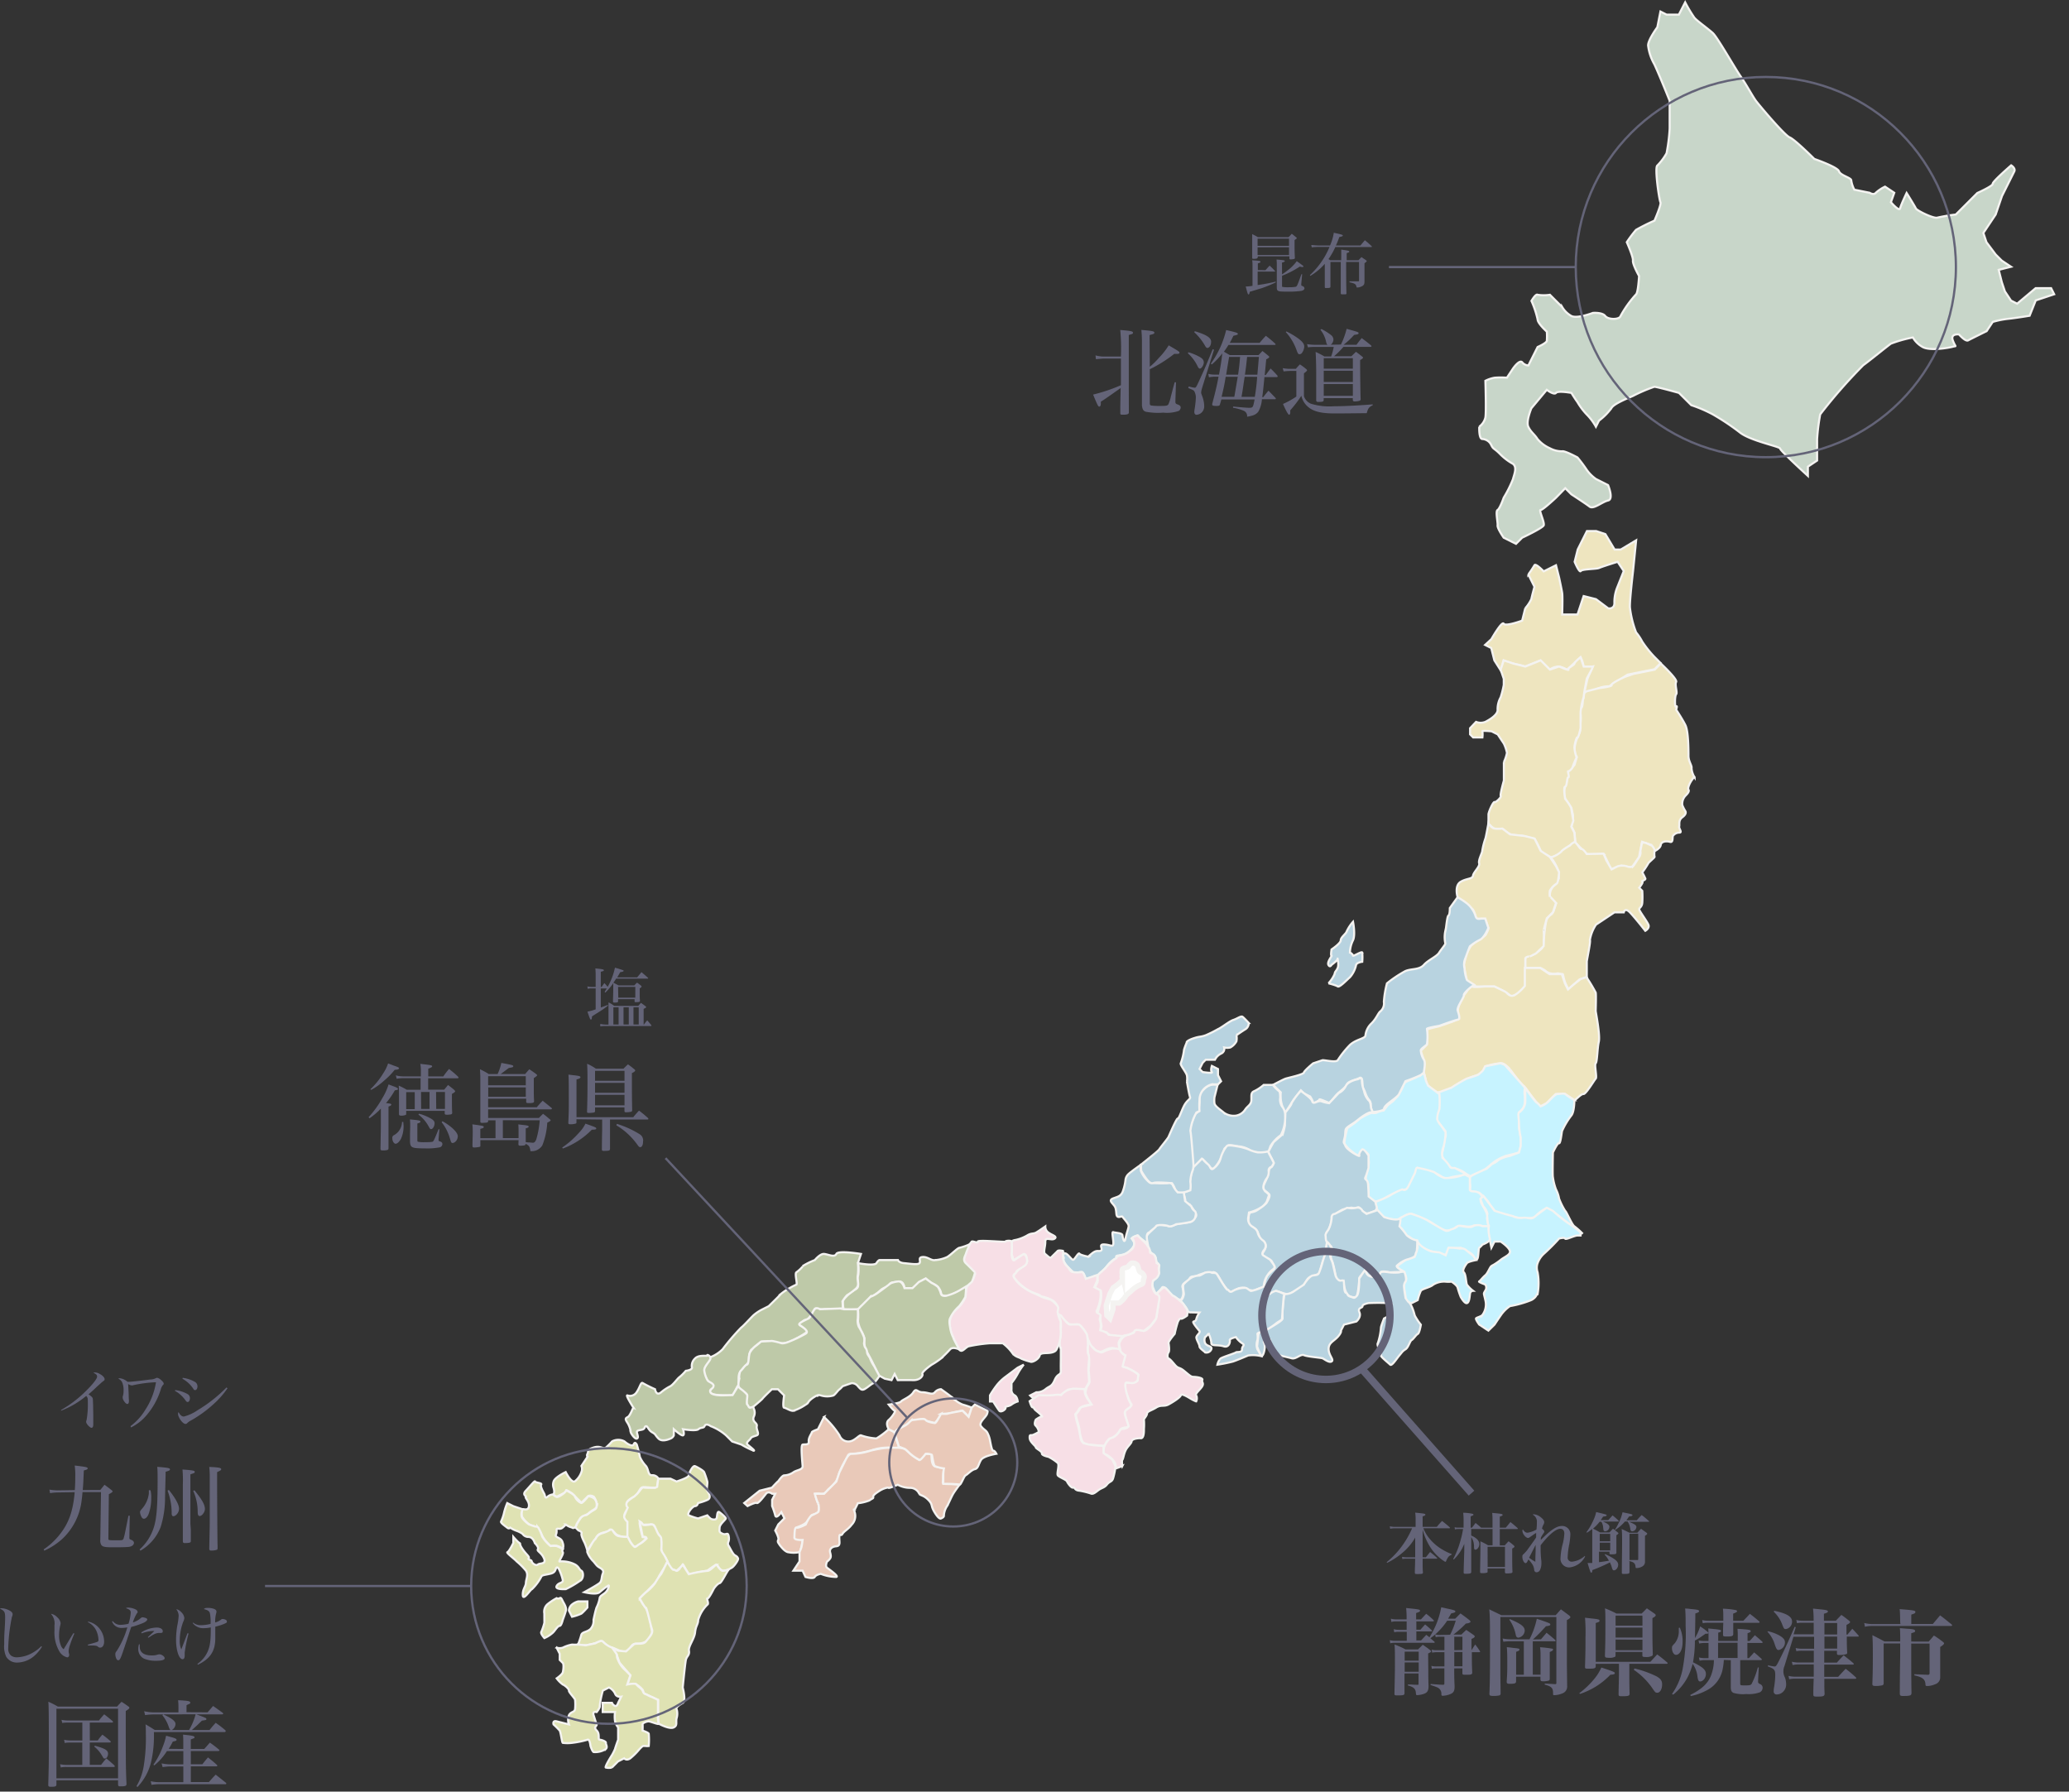 <svg id="レイヤー_1" data-name="レイヤー 1" xmlns="http://www.w3.org/2000/svg" width="395" height="342" viewBox="0 0 395 342"><rect x="0" y="0" width="395" height="342" fill="#333333" stroke="none"/><defs><style>.cls-1{fill:#c8d6c9;}.cls-1,.cls-2,.cls-3,.cls-4,.cls-5,.cls-6,.cls-7,.cls-8,.cls-9{stroke:#f4f3f1;fill-rule:evenodd;}.cls-1,.cls-2,.cls-3,.cls-4,.cls-5,.cls-7,.cls-8,.cls-9{stroke-width:0.4px;}.cls-2{fill:#eee5bf;}.cls-3{fill:#c7f3ff;}.cls-4{fill:#b8d3e0;}.cls-5{fill:#f7dfe6;}.cls-6{fill:#fff;stroke-miterlimit:10;}.cls-7{fill:#bec9a8;}.cls-8{fill:#e9c9b9;}.cls-9{fill:#dfe2b3;}.cls-10,.cls-12{fill:none;stroke:#646478;}.cls-10{stroke-width:1.42px;}.cls-11{fill:#646478;}.cls-12{stroke-width:0.43px;}</style></defs><title>アートボード 2</title><path class="cls-1" d="M287.08,95a23.11,23.11,0,0,0,1.76-3.52c.26-1,.84-2.28,0-2.94a10.79,10.79,0,0,1-2.35-1.76c-1.26-1.3-1.33-.93-1.76-1.76A2,2,0,0,0,283,83.8c-.7,0-.59-2.35-.59-2.35a3.05,3.05,0,0,0,1.17-1.76c.19-1.09,0-7,0-7a6.3,6.3,0,0,1,1.76-.59,16.23,16.23,0,0,1,2.35,0l1.17-1.76s1.23-1.79,1.76-1.17a1.59,1.59,0,0,0,1.17.59l1.76-3.52s1.67-.73,1.76-1.17a11.25,11.25,0,0,0,0-1.76s-1.76-1.58-1.76-2.35a18.52,18.52,0,0,0-1.17-3.52s.8-1.41,1.17-1.17a7.76,7.76,0,0,0,2.35,0l2.35,2.35A4.67,4.67,0,0,0,300,60.32c1.12.56,4.11-.59,4.11-.59s1.78-.15,2.35.59,2.72.73,2.93,0a20.81,20.81,0,0,1,2.94-4.11c.42-.32.59-3.52.59-3.52s-1.26-2.24-1.17-2.94-1.17-3.52-1.17-3.52a23.44,23.44,0,0,1,1.76-2.35,37.46,37.46,0,0,1,3.52-1.76S317.23,39,317,38.6s-1.15-6.63-.59-7a11,11,0,0,0,1.76-2.35,34.28,34.28,0,0,0,.59-4.7V19.23s-2.05-5.14-2.94-7a9.43,9.43,0,0,1-1.17-3.52c-.08-1,1.76-3.52,1.76-3.52L317,2.2l1.17.59h2.35L321.72.44a26.73,26.73,0,0,0,1.76,2.94C324,4,326.11,5.49,327,6.31s4.13,6.56,5.28,8.22,2.32,3.86,2.94,4.7,5.47,6.6,6.46,7,4.7,4.11,4.7,4.11,4.42,1.53,4.7,2.35,2.39,1.23,2.35,1.76a5.33,5.33,0,0,0,.59,1.76l2.93.59s.74.52,1.17,0a7.34,7.34,0,0,1,1.76-1.17l1.76,1.17L361,38.6s1.59,1.86,1.76,1.17S364,36.84,364,36.84s1.57,2.52,1.76,2.94,3.41,2,4.11,1.76a35.55,35.55,0,0,1,3.52-.59l4.11-4.11s3-1.34,2.94-1.76,3.52-3.52,3.52-3.52.9.55.59,1.17l-2.35,4.7L381,40.95l-2.35,3.52.59,1.76L381,48.58l1.17,1.17,1.76,1.17-2.35.59.59,2.35.59,1.76,1.17,1.76,1.17.59L388.64,55h2.94l.59,1.17-3.52,1.17-1.17,2.93s-2.57.43-4.11.59a16.76,16.76,0,0,0-2.93.59l-1.17,1.76s-3,1.47-3.52,1.76S374,63.84,374,63.84s-1.71-.23-1.17,1.17.76.95,0,1.17-4.51.88-5.87,0a4.85,4.85,0,0,1-1.76-1.76A24,24,0,0,0,361,65.6c-.65.45-4.19,3.34-5.28,4.11a99.07,99.07,0,0,0-8.22,9.39,39.61,39.61,0,0,0-.59,4.7v4.11l-1.76,1.17v1.76s-5.32-4.85-5.3-5.22-5.8-1.49-7.76-3.13A46.15,46.15,0,0,0,327,79.1a25.8,25.8,0,0,0-4.11-1.76L320.54,75s-4.18-1.16-4.7-1.17a30,30,0,0,0-4.11,1.76c-1,.44-3.69,1.49-4.11,2.35a11.55,11.55,0,0,1-2.35,2.35l-.59,1.17a10.57,10.57,0,0,0-1.76-2.35,12.53,12.53,0,0,1-1.76-2.35C300.74,76.2,300,75,300,75s-2.55-.47-2.94,0-1.76-.59-1.76-.59l-2.94,3.52s-1.06,2.49-.59,3.52,1.2,1.45,1.76,2.35a6.5,6.5,0,0,0,2.35,1.76,4.9,4.9,0,0,0,2.35.59c.48-.16,2.93,1.17,2.93,1.17a26.7,26.7,0,0,1,1.76,2.35,7.38,7.38,0,0,0,1.76,1.76L307,92.6s1.13,2.69,0,2.94-2.78,1.74-3.52,1.17S300,94.36,300,94.36l-1.17-1.17L297.06,95s-2.54,2.39-2.94,2.35.83,2.41.59,2.94-4.11,2.35-4.11,2.35l-1.17,1.17-2.35-1.17s-1.24-1.77-1.17-2.35-.43-2.71,0-2.94S287.08,95,287.08,95Z"/><path class="cls-2" d="M284.73,122s2-3.52,2.35-2.94,3.52-.59,3.52-.59l.59-2.35a7.77,7.77,0,0,0,1.17-1.76c.07-.45.59-2.35.59-2.35l-1.17-2.35a20.72,20.72,0,0,0,1.17-1.76c.22-.45,1.76,1.17,1.76,1.17l2.35-1.17.59,2.35s.48,2.21.59,2.94,0,4.11,0,4.11h2.93l1.17-3.52,2.35.59,2.35,1.76s1.26.23,1.17-1.17a7.5,7.5,0,0,1,.59-2.94L310,109l-1.17-1.76s-3,.92-3.52,1.17-3.25.18-3.52.59-1.17-1.76-1.17-1.76l.59-2.35,1.76-3.52h1.76l1.76.59,1.76,2.94h1.17l2.94-1.76-.59,5.87s-.7,5.93-.59,7a19.3,19.3,0,0,0,1.17,4.7,9.61,9.61,0,0,1,1.17,1.76,20.93,20.93,0,0,0,2.35,2.94l1.17,1.17-1.17,1.17-2.94.59-2.2.44L307.22,131a5.53,5.53,0,0,0-1.94.34,17,17,0,0,1-2.83.85l.63-2.66,1-2.3s-1.82.5-1.76,0a4.34,4.34,0,0,0-.59-1.76l-2.55,2.38a4.33,4.33,0,0,0-1.56-.62,3.16,3.16,0,0,0-1.76.59l-1.76-1.76-2.94,1.17a10.74,10.74,0,0,0-1.68-.42,18.43,18.43,0,0,1-2.43-.76l-.53,1.93-1.23-1.93-.59-2.35-1.17-.59Z"/><path class="cls-2" d="M315.26,161.28l-1.76-.59-.59,2.93s-1.31,1.91-1.4,1.93a7.75,7.75,0,0,1-1.94-.31,7.25,7.25,0,0,0-1.94.73c.06,0-.32-.52-.42-.77-.49-1.17-1.07-2.23-1.07-2.23a4.62,4.62,0,0,0-.85.06,7.07,7.07,0,0,1-2.35,0,12.85,12.85,0,0,1-1.17-1.17l-.59-.59-.42-.42-.17-1.93-.59-1.17a6.34,6.34,0,0,0,.31-2.16l-.31-1.36-1.17-1.76a3.8,3.8,0,0,1-.17-1.69c.09-.55.57-2,.57-2s0-1.48.19-1.58a13.75,13.75,0,0,0,1.17-1.17l.45-1.54a2.66,2.66,0,0,1-.45-1.39,6.15,6.15,0,0,1,.59-2.35c.16-.56.48-.88.48-1.28a10.78,10.78,0,0,0,.08-1.49,7.61,7.61,0,0,0,0-1.81c-.07-.27,0-1.13.2-1.13s.25-1.38.25-1.38a3.62,3.62,0,0,0,.2-1.13c0-.35.59-.59.59-.59l2.35-.59s2.54-.29,2.35-.59,2.49-1.54,2.49-1.54l1.68-.58,2.46-.49,1.59-.32,1.17-1.17s3.23,3,2.93,3.52.29,2.05,0,2.35-.29,2.64,0,2.35,0,.59,0,.59,1.17,1.76,1.76,2.94.59,4.8.59,5.87.69,1.86.59,2.35a3.54,3.54,0,0,0,.59,1.76c0-.19-.19,0-.59.59s-.78,1.47-.59,1.76-.1.69-.59,1.17a2.26,2.26,0,0,0-.59,1.76,6.42,6.42,0,0,0,.59,1.17c.1.19.19.59-.59,1.17s-.49,1.37-.59,1.76.69,1.17,0,1.17a1.48,1.48,0,0,0-1.17.59c-.19.19.1,1.37-.59,1.17s-1.66-.1-1.76.59-1.17,1.17-1.17,1.17Z"/><path class="cls-2" d="M281.8,137.8a2.43,2.43,0,0,0,1.76,0c.78-.39,2.45-1.37,2.35-2.35a4.6,4.6,0,0,1,.59-2.35,19.18,19.18,0,0,0,.59-2.35v-1.17l-.59-1.76.59-1.76,1.76.59,2.35.59,2.12-.85.82-.33,1.76,1.76,1.76-.59s2,.88,1.76.59,1.07-.78,1.17-1.17,1.17-1.17,1.17-1.17l.59,1.76h1.76s-.31.74-.47,1-.71,1.31-.71,1.31l-.48,2.62-.11.91a12.91,12.91,0,0,0-.59,2.94V139s-.39,1.86-.59,1.76-.49,1.17-.59,1.76a6.71,6.71,0,0,0,.42,2.07,17.19,17.19,0,0,0-.76,1.82c0,.19-.64.91-.83.81s.29,1.17,0,1.17-.19,1.66-.59,1.76,0,2.35,0,2.35a9.13,9.13,0,0,1,1.17,1.76c0,.29.39,2.4.39,2.4l-.39,1.13.59,1.17.15,1.76-2.25,1.49a1.24,1.24,0,0,1-.55.76c-.62.31-2.14.88-2,.68s-1.76-.88-1.76-1.17a17.41,17.41,0,0,0-1.17-2.35l-2.35-.59-1.88-.15a3.79,3.79,0,0,1-1.65-1c-.18-.3-1.76-.15-1.76-.15l-.59-.44-.59-.59v-1.76c0-.39.88-2.45,1.17-2.35s1.37-1,1.18-1.17.59-2.94.59-2.94v-3.52a7.22,7.22,0,0,0,.59-1.76,7.22,7.22,0,0,0-.59-1.76l-1.17-1.76-1.17-.59s-1.86-.19-1.76,0a4.57,4.57,0,0,1,0,1.17h-1.76l-.59-.59V139Z"/><path class="cls-2" d="M296.93,168.88a2.38,2.38,0,0,0-1,2.38c.11.39,1.17,1.17,1.17,1.17l-.49,1.48s-.28.56-.47.66a2.12,2.12,0,0,0-1,1.49,30.47,30.47,0,0,0-.4,3.41c-.1.49.05,1.12-.44,1.61a5.87,5.87,0,0,1-1.6,1.16c-.44.22-1.34.09-1.49.74a12.37,12.37,0,0,0,0,1.76H294a5.18,5.18,0,0,1,1,.53,2.06,2.06,0,0,0,1.2.57c1.08.17.93-.2,1.71.07.59.2.39-.27.58.55A7.35,7.35,0,0,0,299,188l.42.84,2.15-1.89,1.37-.46v-2.94c0-.29.78-3.92.59-4.11a7.43,7.43,0,0,1,1.17-2.94l1.76-1.17,1.76-1.17H310s.19-1,1.17,0,2.94,3.52,2.94,3.52.88-.49.59-1.17-1.76-2.64-1.76-2.94.49-.39.59-1.17a17.37,17.37,0,0,0,0-2.35l-.59-.59s.88-1.07.59-1.17.69-.29.59-.59a13.12,13.12,0,0,0-.59-1.17,18,18,0,0,0,1.17-1.76c-.1,0,1.17-1.07,1.17-1.17a4.48,4.48,0,0,1,0-1.17c.1-.39-.5-1-.5-1l-1.21-.54-.67-.06-.32,1.62a1.5,1.5,0,0,1-.23,1.16c-.39.59-1,1.61-1.17,1.76a1.44,1.44,0,0,1-1.17,0,3.1,3.1,0,0,0-1.76,0l-1.17.59-1-1.73-.54-1.27-3.2.06s-.67-1-1-.94-1-1.42-1.37-1.32a2.09,2.09,0,0,0-.82.63,12.76,12.76,0,0,0-1.54,1c-.3.49-1.9,1.39-2.2,1.2s.44.56.44.56a10.41,10.41,0,0,1,1.17,2.35,4.48,4.48,0,0,0,0,1.17Z"/><path class="cls-2" d="M278.28,171.26c-.1-.29-.59-2.25.59-2.94s2.25-.49,2.35-1.17,1.37-1.76,1.17-2.35.59-2,.59-2.35a13.48,13.48,0,0,1,.59-2.35c.1-.19.59-2.94.59-2.94s.51.88,1.17,1a6.27,6.27,0,0,0,1.48,0l1.48,1.11,2.76.31,1.91.48,1.17,2.35,1.76,1.17,1.17,1.76.59,1.17s-.15,2-.44,2.15a3.59,3.59,0,0,0-1.32,1.37,4,4,0,0,0,0,1.17c0-.19,1.17,1.17,1.17,1.17l-.59,1.76-1.17,1.17s-.69,2.54-.59,2.35a10.34,10.34,0,0,1,0,1.76v1.17L293.23,182l-1.17.59c.12-.06-.86,0-.86.43v5.28s-1.17,1-1.17,1.17-1.66,1-1.76.59-2.94-1.76-2.94-1.76H281.8s-1.66-.88-1.76-1.17-.59-2.94-.59-2.94l.59-2.35.79-1.32a9.89,9.89,0,0,1,1.07-.84,11.58,11.58,0,0,0,1.7-1.17s.65-1.17.55-1.37-.59-1.76-.59-1.76H281.8a6.57,6.57,0,0,0-.59-1.76,9.48,9.48,0,0,1-1-.92l-.82-.71S278.38,171.56,278.28,171.26Z"/><path class="cls-2" d="M272.41,196.51s1.46-.43,2.06-.54c.41-.07,2.9-1,2.7-.9s1.4-.61,1.4-.61a3.52,3.52,0,0,1,0-2.63c.19-.37.84-1.77.84-1.77s.59-.73.74-1c.25-.44,1-1,1-.76s2.35,0,2.35,0h1.75s2.22,1,2.35,1.17c.62.7,1.06.7,1.54.5a7,7,0,0,0,1.62-1.36l.36-.41v-3.42h2.94l1.76,1.17h2.35l.59,1.76.59,1.17,1-.87,1.39-1.1,1.14-.38a33.46,33.46,0,0,1,1.76,2.94c.1.39,0,3.33,0,3.52s.88,4.6.59,5.87-.29,3.82-.59,4.11.29,2.64,0,2.93-1.86,3-2.35,2.94-1.66,1.37-1.76,1.17a14.06,14.06,0,0,0-1.76-1.17h-1.76l-1.76,1.76-1.17.59A11.49,11.49,0,0,1,293,210c-.49-.59-1.76-2.35-1.76-2.35a12.8,12.8,0,0,1-1.17-1.17c-.39-.49-1.86-2.45-1.76-2.35h0s-1.11-1.27-1.77-1.18a14.15,14.15,0,0,0-2.94.59,2.68,2.68,0,0,1-1.76,1.76,9.68,9.68,0,0,0-3.52,1.76,10.28,10.28,0,0,1-2.35,1.17,6.55,6.55,0,0,1-1.56.3,11.2,11.2,0,0,1-2-1.47l-.59-2.35.07-2.2-.66-1.91,1.17-1.17.11-1Z"/><path class="cls-3" d="M275.93,221.75s-.88-1.07-.59-1.76.39-2.84.59-2.94,0-1.17,0-1.17l-1.58-2v-1.15l.41-1v-3.24l2.34-.87A33.31,33.31,0,0,1,280,205.9c.39-.1,2-.65,2.21-.75a9,9,0,0,0,.91-.82l.4-.78,2.94-.59.81.3,3.89,4.39a3.1,3.1,0,0,0-.07,1.4c.11,1.43,0,2.12-.51,2.71-.14.17-.59.59-.59.59v2.94a23.08,23.08,0,0,1,.42,2.85A16.22,16.22,0,0,1,290,220s-1.86.52-2.35.59a8.91,8.91,0,0,0-2.35,1.17c-.3.18-1.49,1.3-1.86,1.47a3.38,3.38,0,0,0-.49.29c-.49.29-2.33.9-2.35,1.17s-.51-.49-1-.84a5.14,5.14,0,0,0-2.52-.92C276.91,222.92,275.93,221.75,275.93,221.75Z"/><path class="cls-3" d="M266.8,209.29a11.16,11.16,0,0,0,1-1.8c.29-.78.25-.88,1.46-1.34.78-.3,2.62-1.28,2.62-1.28l.37,1.48.39.88,2.14,1.61a14.24,14.24,0,0,1,0,2.94,5.36,5.36,0,0,0-.41,1.87,3.36,3.36,0,0,0,.7,1.15l.92,1.32a14.14,14.14,0,0,1-.35,2.61c-.16.41-.65,1.79-.06,2.47a7.67,7.67,0,0,1,1.25,1.53c.09.34.88.21.88.21l2.42,1.27s-2.62.39-3,.49a2.17,2.17,0,0,1-1.76,0,8.54,8.54,0,0,0-2.35-1.17,8.79,8.79,0,0,1-2.35-.59,13.22,13.22,0,0,1-.84,1.68c-.29.39-.71,2.35-1.51,2.43a5.2,5.2,0,0,0-1.76.59,13.38,13.38,0,0,0-2.35,1.17,6.07,6.07,0,0,1-1.76.59s-1.27-.78-1.17-1.17-.18-1.88-.08-2.07-.48-1-.48-1.06a27.76,27.76,0,0,1,.56-2.74c.19-.59-.19-1.47,0-1.76s-1.17-1.17-1.17-1.17l-.72,1.2a3.08,3.08,0,0,1-1-.61,7,7,0,0,1-1.76-1.76,22.65,22.65,0,0,1,.59-2.93,16.46,16.46,0,0,0,2.35-1.76,10.29,10.29,0,0,1,2.35-1.17c-.19.1.78.13,1-.06a4.11,4.11,0,0,1,1.24-.36l.77-1,1-.78Z"/><path class="cls-3" d="M296.47,220s-.1,4.4,0,4.7a10.46,10.46,0,0,0,.59,2.35,6.07,6.07,0,0,1,.59,1.76,13.23,13.23,0,0,0,1.17,2.35c.19,0,1.27,2.64,1.76,2.94a14,14,0,0,1,1.59,1.42l-2.77-2-2.75-2.16-1.36-.77a7.08,7.08,0,0,0-2.14,1.59c-.42.53-3.24.36-3.73.17s-4.21-1-4.11-1.17-.79-1-1.17-1.76a10.11,10.11,0,0,0-1.76-1.76s-2-.19-1.76-.59a2.26,2.26,0,0,0,0-1.17v-1.17c0-.29,3.21-1.63,3.21-1.63s1.17-1,.94-.86a4.7,4.7,0,0,0,1.4-.88,7.77,7.77,0,0,1,2.12-.72L290,220l.33-1.24v-1.63a12.47,12.47,0,0,1-.32-2.42c0-1.07-.29-2.25,0-2.35a2.75,2.75,0,0,0,1.17-1.76c.07-.43,0-2.93,0-2.93s1.85,2.54,2.08,2.71a3.65,3.65,0,0,1,.85.81,4.05,4.05,0,0,0,1.58-1c.74-.8,1.35-1.35,1.65-1.35s1.37-.19,1.47,0a14,14,0,0,0,1.76,1.17s0,2.25-.59,2.93a14.51,14.51,0,0,0-1.76,2.94c-.1.39-.29,2.45-.59,2.35S296.47,220,296.47,220Z"/><path class="cls-4" d="M275.93,177.72c.1.19.29-2.74.59-2.94s.27-1.44.27-1.44l1.49-2.08a18,18,0,0,1,1.76,1.17,5.1,5.1,0,0,1,1.65,2.39c.19.66.49.61,1.05.54a6,6,0,0,1,.82,0l.59,1.76s-.78,2-1.76,2.35a9.51,9.51,0,0,0-1.76,1.17c0-.1-.75,1.95-.84,2.2a3,3,0,0,0-.19,2,7.28,7.28,0,0,0,.45,2.21c.34.32,1.78,1.12,1.49,1s-2.17,1.52-2.07,1.91-1.37,2.25-1.18,2.93.59,1.66,0,1.76-3.52,1.17-3.52,1.17-2.45.39-2.35.59a9.87,9.87,0,0,1,0,2.93c-.19.29-1.23.87-1.17,1.17a3.58,3.58,0,0,0,.59,1.76c.39.59,0,2.15,0,2.35s-.39.39-.59.59a30.86,30.86,0,0,1-2.93,1.17l-1.17,2.35s0,.29-1.17,1.17-1.66,1.27-1.76,1.76-2.54.69-2.35.59-.25-.82-.18-1.61a1.52,1.52,0,0,0-.19-.51,4.08,4.08,0,0,1-.8-1.41c-.29-.88-.59-1-.59-1.76s-.1-1.47-.59-1.17-2.15.59-2.35,1.17-1.31,1.33-1.76,1.76c-.86.82-1.39,1.88-1.76,1.76s-1.76-.78-1.76-.59-1.17.81-1.17.59a6.57,6.57,0,0,0-.59-1.17l-1.18-.59-.59-.59L247,209.89l-1.59,2.47a4.6,4.6,0,0,1-.59-1.17,6.23,6.23,0,0,1-.3-2.67l-.87-.85-.59-.59s1.86-1,2.35-1.17,3.42-.78,3.52-1.17,1.76-1.76,1.76-1.76l1.76-.59c.29-.1,2.54.49,2.94,0a18.73,18.73,0,0,1,2.35-2.94c1.17-1.07,2.84-1.17,2.94-1.76a3.71,3.71,0,0,1,1.17-2.35c1-1,1.27-2.05,1.76-2.35a2,2,0,0,0,.59-1.76,19.07,19.07,0,0,1,.59-3.52,23.19,23.19,0,0,1,3.52-2.35c1.17-.49,2.64-.19,3.52-1.17s2.45-1.57,2.93-2.35c.36-.58,1.23-1.56,1.17-1.76A5.71,5.71,0,0,1,275.93,177.72Z"/><path class="cls-4" d="M254.21,181.24s1.76-1.17,1.76-1.76,1.07-1.27,1.17-1.76a7.79,7.79,0,0,1,1.17-1.76s.49,2.45,0,3.52a5.54,5.54,0,0,0-.59,2.35c.1,0,.59.39.59.59s1.66-.88,1.76-.59a10.22,10.22,0,0,1,0,1.76s-1,.1-1.17.59a5.28,5.28,0,0,1-1.17,2.35c-.78.69-2,2-2.35,1.76s-1.76-.59-1.76-.59a6,6,0,0,0,1.17-1.76c.1-.59.29-.49.59-1.17s-.1-2,0-1.76-1.18,1.17-1.18,1.17-.29.59-.59,0,.78-1.76.59-1.76S254.21,181.24,254.21,181.24Z"/><path class="cls-3" d="M262.71,229.38a18.57,18.57,0,0,0,2.65-1.17,12.75,12.75,0,0,1,2.35-1.17c.19.1.69.39,1.17-.59l1.17-2.35c.29-.59.19-1.27.59-1.17a17.28,17.28,0,0,1,3.21.84,5.66,5.66,0,0,0,1.89,1.09,9,9,0,0,0,2.64-.29c.21,0,1.18-.42,1.37-.32l.86.44V227s-.13.43.75.43c1.17,0,1.73,1,1.5,1.19s-.3.64.1,1.32,1.23,2.13,1,2.42.33,1.49.14,1.69-2.33-.28-2.78-.09c-1.38.58-2.46-.43-3.43.35a2.38,2.38,0,0,1-2.59.33c-.69-.29-2.15-1.47-2.93-1.76s-2.72-1.17-2.93-1.17c-1.14,0-2,1-1.76.59l-.79.49a5.63,5.63,0,0,1-2.73-.49,7.8,7.8,0,0,1-1.17-1.17S262.42,229.38,262.71,229.38Z"/><path class="cls-3" d="M297.65,236.42a39.91,39.91,0,0,1-2.93,2.93,4.46,4.46,0,0,0-1.17,1.76,2.66,2.66,0,0,0,0,1.76,11.52,11.52,0,0,1,0,4.11c-.19-.1-.1.59-1.17,1.17a19.82,19.82,0,0,1-4.11,1.17,6.68,6.68,0,0,0-1.76,1.76c-.69,1-1.18,1.76-1.18,1.76L284.15,254l-1.76-1.17s-.72-1-.59-1.17.78-.29,1.17-.59a3.38,3.38,0,0,0,.59-2.94c-.29-1.37-.39-1.07,0-1.76a1,1,0,0,0,0-1.17s-1.37-.49-1.17-.59.69-.78,1.17-1.17.88-1.57,1.17-1.76a13.15,13.15,0,0,0,1.76-1.17c.69-.59,2-1,1.76-1.76S286.5,237,286.5,237h-1.18l-.59,1.17-.59-2.93c-.1-.49.25-1.44.06-1.34s-.32-2.52-.32-2.52l.11.46a2.61,2.61,0,0,0-.82-1.56l-.54-1.43.58-.53,2.11,2.8s2.72.87,3.43,1a3.31,3.31,0,0,0,1.89.36c1-.19,1.62.42,2.31-.17s2.35-1.76,2.35-1.76l1.17.59a25.6,25.6,0,0,0,2.93,2.35,20.66,20.66,0,0,1,2.35,1.76v.59h-.59c-.59,0-2.25.88-2.35.59S297.65,236.42,297.65,236.42Z"/><path class="cls-3" d="M267.32,232.55s1.52-1,2.15-.83a16.59,16.59,0,0,1,2.93,1.17c.39.25,1.75,1.06,2,1.18a16.83,16.83,0,0,0,1.49.82c.44.22.92-.12,1.25-.24a3,3,0,0,0,1.17-.59c.22-.28,2.2.5,2.94,0a2,2,0,0,1,1.76,0h1.17a8,8,0,0,0,.23,2.31c.28.6-1.4,1.21-1.4,1.21a3.32,3.32,0,0,1-.59.59c-.22.13-.09,2.46-.59,2.23s-.41-.89-1.35-1.35a17.2,17.2,0,0,1-1.59-.87s-2.39.19-2.35,0,.06.63-.22.87,0,.69-1,.3-.86-.13-2.35-.59-2.24-1.23-2.35-1.76-.41.11-1.17-.59-.85-.3-1.14-.93a6.82,6.82,0,0,0-1.21-1.42Z"/><path class="cls-3" d="M270.06,239.94l.59-1.76-.13-1.39s.35,1.2,2.7,2.08a15.19,15.19,0,0,0,1.58.19l1.2.56.52-1.44a11.46,11.46,0,0,1,2,.13c.22.13.82-.27,1.54.46l1.18.94.58.82s-1.51.27-1.76.59-1,1.37-.59,1.76.4,1.94.59,2.35a5.82,5.82,0,0,0,1.17,1.17.62.62,0,0,0-.59.59c-.08.58-.13,1.64-.59,1.76s-1.17-1.17-1.17-1.17a17.13,17.13,0,0,1-.59-1.76c-.1-.5-1.17-1.17-1.17-1.17a5.49,5.49,0,0,1-1.17,0,3.93,3.93,0,0,0-2.35.59c-.57.52-2.08.76-2.35,1.17a8.91,8.91,0,0,0-.59,1.76l-1.17.59s-1.15-.2-1.17-1.17-.54-2.1-.08-2.82a1.2,1.2,0,0,0,.08-1.28s-.32-.87-.72-1-.9-.79-.9-.79l1.62-1.17Z"/><path class="cls-4" d="M245.4,212.35s1.23-1.49,1.17-1.76a14.06,14.06,0,0,1,1.76-2.35s2,1.36,2.17,1.91c.22.91,1.08-.27,1.91.12a6.89,6.89,0,0,0,1.34.32l1.84-1.95a2.91,2.91,0,0,0,1.29-1.24c.47-1.08,2.35-1.39,2.35-1.39s.81-.47.77.22a5.83,5.83,0,0,0,.41,2,3.74,3.74,0,0,0,.83,1.76c.56.42.4,1.37.59,1.76s.46.73,0,.59-1.84.82-2.52,1.37c-1.11.91-1.72,1.12-2.18,1.57s-.17.94-.45,2-.08.76.17,1.42,1.66,1.49,1.66,1.49,1.12.65,1,.41.22-1,.59-1.17,1.17,1.17,1.17,1.17v2.35s-.33,1.16-.59,1.76.42.19.51,1.45c.1,1.49.1,2.23.1,2.23l1.28,1,.17.74a.77.77,0,0,1-.45,1.11c-1,.34-1.45.7-2.19-.09s-.53-.76-1.17-.59-.63-.12-1.17,0-1.18.3-1.18.3,0-.22-1.33.67-1,.8-1,.8a4.86,4.86,0,0,1-.59,2.35c-.73,1.08-.44.52-.38,1.75a9.61,9.61,0,0,1-.36,3.27,20.74,20.74,0,0,0-.84,2.66c-.22,1-.24.74-1.88,1.37-.87.33-.73,1.13-1.64,1.83s-1.71,1-2.21,1.39-2.44-.52-2.68-.53-.71.43-1.17.59-1.15-1.43-1.15-1.43a5.7,5.7,0,0,1,.56-2.09c1.76-1.75,1.75-1.09.9-2.71-.29-.56-2.17-.88-1.73-1.6s.91-1.33.25-2.14c-.28-.34-.62-.2-1-1.27s-.43-1.06-1.35-1.66a1.4,1.4,0,0,1-.61-1.58,2.06,2.06,0,0,1,.14-.81c.2-.47.49-.17,1.36-.62a14.72,14.72,0,0,0,1.88-1.42s.73-1.1.61-1.57c-.07-.28-.77-.74-.77-.74s-.3.14-.37-.77c0-.55.36-.87.7-1.88s.3-1.54.59-1.76.77-.73.59-1.17-.59-1.17-.59-1.17l-.38-.76,1-1.83,1.76-1.52a12,12,0,0,0,.42-1.7C245.28,214.33,245.4,212.35,245.4,212.35Z"/><path class="cls-4" d="M256.49,244.48a5.83,5.83,0,0,0,.65,2.51,1.76,1.76,0,0,0,1.76.59c.32,0,.63-3.16.59-3.52s1.32-1.55,1.17-1.76.35,1.05.59,1.17a16.92,16.92,0,0,0,1.86.41s.34-.62.49-1,1.76,0,1.76,0l2.74-.11s-1.74-.85-1.41-1.17a5.81,5.81,0,0,1,1.78-1.13c2.28-.65,1.49-.78,2-1.62a13.61,13.61,0,0,0,.09-2.06,4.15,4.15,0,0,1-2-1,14.76,14.76,0,0,0-1.38-1.71s.35-1.61.07-1.45c-.8.49-3-.31-3-.31L263,231l-2.11.72-.78-.58a1,1,0,0,0-1.17-.59,4.06,4.06,0,0,1-1.76,0l-2.35,1.17a.59.59,0,0,0-.59.59,6.15,6.15,0,0,1-.59,2.35c-.11.22-.65.85-.59,1.17s0,.93.23,1.16,1,1.12,1,1.12a3.39,3.39,0,0,0-.06,2.42c.5,1.12.71,3.09.9,3.38A1.15,1.15,0,0,0,256.49,244.48Z"/><path class="cls-4" d="M229,210.59,229,209s.08-.37,1.1-1.32a2.67,2.67,0,0,1,2.35-.59l-.59,2.35a4.51,4.51,0,0,0,0,1.17c.09.59,1.28,1.32,1.76,1.76a3.23,3.23,0,0,0,2.35.59,2.6,2.6,0,0,0,1.76-1.17c.46-.69,1.13-.89,1.17-1.76s-.16-1.47.59-1.76a8.21,8.21,0,0,0,1.76-1.17H243a6.47,6.47,0,0,0,1.17,1.17c.27.15.24,1.3.24,1.3a2.35,2.35,0,0,0,.35,1.64,2.6,2.6,0,0,1,.59,1.76,7.34,7.34,0,0,1-.82,3.72,7,7,0,0,0-2,2.13c-.25.77-.32,1.27-1.33,1.19s-1.94,0-2.55-.43a4.5,4.5,0,0,0-2.15-.75c-.73-.09-2-.43-2.17-.09s-.55.36-.61.65a8.86,8.86,0,0,1-1.6,3.24c-.54.64-.72.67-1.49-.28a8.15,8.15,0,0,0-1.17-1.17s-1.76,2-1.76,1.76-.13-2.29-.15-2.53c-.18-2.15-.55-3.91-.44-4.51s.39-1.64.39-1.64a7,7,0,0,0,.55-1.51l.81-.62Z"/><path class="cls-4" d="M242.5,240.48c.67,1,1.17,1.37.54,1.81a3.88,3.88,0,0,0-1,1.05,4.1,4.1,0,0,0-.75,1.93c-.09.61-.16.36-1,.7-1.24.53-.89.37-1.77.29-.56,0-.32-.49-1.43-.45s-2,1.11-2.39.77a9,9,0,0,1-1.13-1.36c-.59-.77-1.1-2.2-1.76-2.35a7.22,7.22,0,0,0-3.15.58c-.59.35-1.27,0-1.54.59s-1.57.88-1.36,1.69c.48,1.86-.4,2.42-.4,2.42a5.26,5.26,0,0,1-1.18-.59,4.77,4.77,0,0,1-1.17-1.17s-.91-1.05-1.17-.59a6.22,6.22,0,0,1-1.17,1.17s-1-1.73-.59-2.35,1.29-1.18,1.17-1.76.16-1.07,0-1.45-.62-.4-.57-.9a1.19,1.19,0,0,0-.23-.82,2.86,2.86,0,0,1-.94-.94c-.18-.46-.59-1.76-.59-1.76a1.5,1.5,0,0,1,.23-1.4l.95-.95c.7-.7.64-.93,1.87-.79s1.26.37,2,.08a6.08,6.08,0,0,1,2-.47c1.12-.12,1.54-.19,1.76-.59s.85-.55.59-1.17a11,11,0,0,0-1.17-1.76s-1.18-.59-.92-.69-.46-1.58-.25-1.65l.7-.24s.64-1.17.48-1.52a12.92,12.92,0,0,1,.59-2.94l1.76-1.76a7.68,7.68,0,0,0,1.17,1.17c.41.34.44,1.34,1.17.59a3.44,3.44,0,0,0,1.17-1.76,6.81,6.81,0,0,1,1.17-2.35c.32-.3,1.76,0,1.76,0a11.25,11.25,0,0,1,2.35.59,8.18,8.18,0,0,0,1.76.59,6.71,6.71,0,0,0,2-.17L243.2,222l-.42.72a.72.72,0,0,0-.58.79,2,2,0,0,1-.45,1.54c-.42.65-.74,1.59-.46,2a7.75,7.75,0,0,0,1,1l-.44,1.3a3.18,3.18,0,0,1-1.17,1.17,7.2,7.2,0,0,1-2.23.93l-.12.83a1.73,1.73,0,0,0,.59,1.76c.48.36.9.48,1.17,1.17a2.67,2.67,0,0,0,1,1.56,1.23,1.23,0,0,1,.29,1.77s-.79.86-.1,1.16Z"/><path class="cls-4" d="M217.8,222.33s3.31-2.58,3.52-2.94,1.59-2,1.76-2.35,1.52-3.55,1.76-3.52.6-1.17,1.17-2.35,1.34-1.37,1.18-1.76-.59-2.94-.59-2.94a3.4,3.4,0,0,0,0-1.17c-.12-.59-1.37-2.07-1.17-2.35a10.88,10.88,0,0,0,.59-2.35c0-.41.7-1.93.59-1.76s0,0,0,0,.19-.28,1.22-.63c1.29-.43,1.25-.21,2.35-.59a22.74,22.74,0,0,0,2.35-1.17c.69-.29,2.17-1.51,2.94-1.76s1.46-.82,1.76-.59,1.17,1.17,1.17,1.17a1.4,1.4,0,0,1-.59,1.17c-.61.36-1.76,1.17-1.76,1.17a3.08,3.08,0,0,1,0,1.17,3,3,0,0,1-1.17,1.17,2.5,2.5,0,0,1-1.17,0,1,1,0,0,1-.59,1.17,2.53,2.53,0,0,0-1.17,1.17h-1.76l-.59.59-.59,1.17.59.59s2.06.32,1.76,0,0-1.17,0-1.17l1.17.59v1.17l.59,1.17-.59.59h-1.17a3.21,3.21,0,0,0-1.76,1.17A3.08,3.08,0,0,0,229,210a14.48,14.48,0,0,0,0,2.09l-.57.26a9.14,9.14,0,0,0-1.17,3.52c.16.48.59,6.46.59,6.46a3.81,3.81,0,0,1-.1.95,6.86,6.86,0,0,0-.5,2.31,5.41,5.41,0,0,1,0,1.62l-1.16.4s-1.3.51-1.76-.59a4.08,4.08,0,0,0-.59-1.17s-3.62-.29-3.52,0-.71,0-1.17-.59a15.34,15.34,0,0,1-1.17-1.76Z"/><path class="cls-4" d="M244.81,250.51c0,.84.23-3.46.49-3.47a3.16,3.16,0,0,0,1.86-.64l1.76-1.17s1-1.67,1.76-1.76,1-.11,1.17-.59a16.28,16.28,0,0,0,.59-1.76,16.2,16.2,0,0,1,.59-1.76s.22-2.42.44-2.19.8.9.64,1.42c-.46,1.44.14,1.82.32,2.56s.43,1.92.5,2.17a1.72,1.72,0,0,0,.74,1.1c.43.16.79-.23.88.23s0,2,.41,2.13.12.53.85.74.7.39,1.22-.15.46-3.3.46-3.3l1.17-1.76a1.57,1.57,0,0,0,.59,1.17c.56.34.75.2,1.56.35.48.09.53-.68.79-.94s1.54,0,1.76,0a9.25,9.25,0,0,0,1.76,0,2.56,2.56,0,0,1,1-.11s.54,1.41.2,1.87a1.52,1.52,0,0,0-.25,1.2c0,.36.28,1.95.28,1.95l.5.69s.65.27,1.24,2.62a11.18,11.18,0,0,0,1.17,1.76s-.26,1.6-.59,1.76-.84,1-1.17,1.17-.61,1.41-1.17,1.76-.6.49-1.17,1.17-1.44,2.08-1.76,1.76-1.91-1.59-1.76-1.76-.89-2-.59-2.35a11.86,11.86,0,0,0,.59-2.94c0-.28.59-1.76.59-1.76l1.17-.59v-1.76s1.08-.49-.59-.59-3.52,0-3.52,0-1.19.2-1.17.59-1,.24-.59,1.17-.59,1.76-.59,1.76l-2.35.59L256,254s.19.3-.59,1.17-1.77,1.13-1.76,2.35,1.06,2,.59,2.35-1.44-.47-1.76-.59-2.85-.3-3.52-.59-1.54.81-2.35.59-1.84-.41-2.35-.59a7.66,7.66,0,0,1-1.17-.59s-.66-.6-.59-1.17a5.25,5.25,0,0,0,0-1.17s-1.56,0-1.17.59-.17,3-.59,2.35A9.23,9.23,0,0,1,240,257l.29-2.6a9.38,9.38,0,0,0,2.22-1c1.49-.84,2.36-1.41,2.35-1.76S244.81,250.29,244.81,250.51Z"/><path class="cls-4" d="M227.19,250.51s-.28.09-.59-.59-1.44-1.83-1.17-1.76.59-.88.59-1.17-.32-1.62,0-1.9a12.26,12.26,0,0,1,1.14-1,3.18,3.18,0,0,1,1.76-.59c.13.07,1.15-.6,1.17-.59s.89-.19,1.17,0,.79-.11,1.11.38,1.75,3,2,2.92.29.71,1,.22a4.72,4.72,0,0,1,2.35-.59c.47,0,.86.62,1.17.59a10.13,10.13,0,0,0,2.37-.85c.27-.23.89,1.63,1.15,1.43a2.68,2.68,0,0,1,1.17-.59,6.45,6.45,0,0,1,1.66.64l-.16.35c-.13,1.51-.1,1.15-.13,1.51-.13,1.46-.09,1.54-.21,2.9,0,.12-.78.53-1.14.82-.79.64-1.3.87-1.69,1.18s-1.88.48-1.85.82a3.21,3.21,0,0,1,0,1.17,2.56,2.56,0,0,0,0,1.76c.3.46.71,1.29.71,1.29a6.75,6.75,0,0,0-2.47-.12c-.63.26-2.18.92-2.94,1.17a29.11,29.11,0,0,1-2.94.59,2.54,2.54,0,0,1,.59-1.17c.38-.28,2.75-1,2.94-1.17s1.19.11,1.17-.59.71-.72,0-1.17a4.39,4.39,0,0,1-1.17-1.17s-1.28.31-1.17.59-.13,1.51-1.17,1.17-2.36,0-2.35-.59-.49-2-.59-1.76a3.13,3.13,0,0,1-.59.59,1.37,1.37,0,0,0,0,1.17c.3.62,1.44.52,1.17,1.17a1,1,0,0,1-1.17.59C230,258,229,257.4,229,257s-.66-1.37-.59-1.76.83-.89.59-1.17-1.36-1.61-1.18-1.76.48-.05.59-.59a3.79,3.79,0,0,1,.59-1.17Z"/><path class="cls-5" d="M224.26,254.62s-1.23,1.42-1.17,1.76.22,1.47,0,1.76-.29,1,0,1.17.43.3,1.17,1.17.83.41,1.76,1.17,1.34,1.17,1.76,1.17,1.94.15,1.76.59.32.56,0,1.17-1.43,1.43-1.17,1.76a1.4,1.4,0,0,1,0,1.17c-.07,0-.75-.33-1.17-.59s-1.66-1-1.76-.59-1.48,1.29-2.35,1.76-1.41,0-2.35.59-1.71.69-1.76,1.17-.66,1-.59,1.17a11.06,11.06,0,0,1,0,1.76c0,.23.06,1.8-.59,1.76s-1.72.15-1.76.59-.82,1-1.17,1.76-.41,1.54-.59,1.76,0,1.17,0,1.17a11.68,11.68,0,0,1-1.17.46c-.28,0,.22-.75-.74-1.71-1.11-1.12-1.5-.9-1.61-1.1-.25-.46,0-.72,0-1.17a4,4,0,0,1,1.17-1.76c.57-.39.37.16,1.17-.59s.66-1.18,1.17-1.17,1.23-.3,1.17-.59-1-2.66-.59-2.93,1.36-1,1.17-1.17a3.9,3.9,0,0,1-.59-1.17,15,15,0,0,1-.59-1.76c-.06-.46-.11-1.38.2-1.25s2.34,0,2.15-.51.38-.84,0-1.17a16.24,16.24,0,0,0-1.95-1.1c-.33-.19-1.22-.09-1-.66.83-2,.25-1.84.59-1.76-.26-.06-1.15-.85-1-1s-.21-.77-.13-1.3a2.53,2.53,0,0,1,1.25-1.49,13.1,13.1,0,0,0,1.52-.52c.14-.09-.36-.89,1.79-.37.81.19,2.27-2,2.27-2a2.43,2.43,0,0,0,.33-1,13.67,13.67,0,0,1,.27-1.62,11.35,11.35,0,0,1,.21-1.8c.06,0-.18-.47-.45-.53s1.28-1.34,1.28-1.34l.34.11,1.38,1.47s.23,0,1,.66,1,.9,1,.9.58.83.74,1.08,0,1.17,0,1.17-.93.7-1.17.59-.42.27-.59.59A21.92,21.92,0,0,0,224.26,254.62Z"/><path class="cls-4" d="M214.87,225.27a1.81,1.81,0,0,1,.59-1.17c.57-.53,2.35-1.76,2.35-1.76a3.52,3.52,0,0,0,0,1.17,5.33,5.33,0,0,0,1.17,1.76c.77.84.79.53,1.76.59s2.35,0,2.35,0a.7.7,0,0,1,.84.44,5.07,5.07,0,0,0,.92,1.32H226l.25,1.65,1.18,1a1.88,1.88,0,0,0,.62.89c.41.23.19.94.19.94a1.29,1.29,0,0,1-1,1.16,24.29,24.29,0,0,1-2.71.43s-1,.6-1.46.36-2.21-.32-2.35,0-1.43,1.14-1.17,1.17h.05s-.5-.08-.64.59.42,2.47.09,1.61c-.12-.31-1.64-1.14-1.72-1.5s-1.3.48-1.3.48.7.94.59,1.17a4.14,4.14,0,0,1-1.76,1.76c-.86.39-1.88.23-1.76.59s-.18.26-.59.59a5.86,5.86,0,0,0-1.17,1.17,5.84,5.84,0,0,1-1.17,1.17c-.4.32-.7.83-.82.64s-1.87,1-2.12.53-.31-1.39-1.17-1.17-1.17,0-1.17,0l-1.17-1.17s-.88-1-.67-1.37-.42-.59.09-1,1.45,1.29,1.76,1.17,1-1.45,1.17-1.17,1.76.59,1.76.59-.44.25.59-.59,1.27-.33,1.76-.59-.55-1.2.59-1.17,1.61.53,1.76,0-.38-2.49,0-2.35,1.7.14,1.76.59.33,1.84.59.59.58-1.88.59-2.35-1-1.49-1.17-1.76-1.07.55-1.17-.59-.18-1.27-.59-1.76-.82-.86,0-1.17,1.36-.36,1.76-1.17A9.58,9.58,0,0,0,214.87,225.27Z"/><path class="cls-5" d="M209.58,250.51c.08-.39.43-1.41.59-2.35a5.52,5.52,0,0,0,0-1.76l-1.17-.59.59-1.17a5.86,5.86,0,0,1,0-1.17c.08-.26,1.15-1,1.76-1.76a8.15,8.15,0,0,1,1.76-1.54s-.14-.36,1.13-.61a3.65,3.65,0,0,0,1.55-.84,1.6,1.6,0,0,0,.39-2.34c-.16-.25,1-.54,1-.54s1.64,1.53,1.76,1.76c.24.46.56.65.59,1.17s0,.31.59.59.7,1.75.7,1.75.65.33.48.6,0,1.17,0,1.17a1.66,1.66,0,0,1-.59,1.17c-.59.49-.57.11-.69,1a2.24,2.24,0,0,0,.69,1.95c.31.12.76.22.59,1.17s-.59,3.52-.59,3.52l-1.07,1.38-1.28,1s-1.6-.44-1.76,0-1.45.78-1.45.78a2.52,2.52,0,0,0-1.1.32c-.11.08-1.15-.25-1.64-.16a1,1,0,0,1-1.16-.68s-.94,0-1.12-.27.32-.45.11-1.29a5.19,5.19,0,0,1-.11-1.64S209.51,250.9,209.58,250.51Z"/><path class="cls-5" d="M193.61,243.28s.26-.25.84-.9,1.77-1,1.63-1.85-.19-1.3-.84-1a11.75,11.75,0,0,0-1.71,1.07l-.39-1.23a12.36,12.36,0,0,0,0-2c-.11,0-.19-.45.45-.62a7.71,7.71,0,0,0,2.45-.88c.86-.55,1.22-.29,1.76-.59s1.76-1.17,1.76-1.17a1.39,1.39,0,0,0,.59,1.17c.65.48,1.81.75,1.17,1.17s-1.77-.48-1.76.59-.46,2,0,2.35.89.9,1.17.59.95-.92,1.17-1.17,1.17,0,1.17,0a1.49,1.49,0,0,0-.13,1,2.62,2.62,0,0,0,.86,2c.46.47.4.84,1,1a5.12,5.12,0,0,0,1.76,0c.33,0,.73,1.3.73,1.3l2.2-.72v1l-.58,1.32,1.17.59a6.48,6.48,0,0,1,0,1.5,8.84,8.84,0,0,1-.72,2.47c0,.54.35.27.68.73.21.29-.27.64,0,1.17a3.69,3.69,0,0,1,0,1.76,4.17,4.17,0,0,1,1.25.51c1.27.76-.14.12.38.36l2.82.27a2.37,2.37,0,0,0-.92,1.2c-.13.66.63,1.68-.59,1.17s-2.42.68-2.94.59a1.71,1.71,0,0,1-1.17-.59c-.34-.4-.89-.44-1.17-1.76a4.56,4.56,0,0,0-1.17-2.35,1.39,1.39,0,0,0-.89-.56,5.13,5.13,0,0,1-1.46,0c-.45-.14-1.75-1.67-2.13-1.91s0-1.08-.22-1.61a2.28,2.28,0,0,0-1.17-1.17,6.42,6.42,0,0,0-1.76-.59c-.29,0-.15-.2-.84-.45a9.75,9.75,0,0,1-1.73-.73,11.06,11.06,0,0,1-2.8-2.47Z"/><path class="cls-5" d="M207.82,261.66s0-.29.08-.72a7.39,7.39,0,0,0-.08-2.22,5.68,5.68,0,0,1-.09-2.15l.09-.79a3.65,3.65,0,0,0,1.4,2c1.26.64,1.18.33,1.81.07a7.8,7.8,0,0,1,1.29-.41s1.34-.09,1.5.25a1.3,1.3,0,0,0,.27.47c.52.57.77.58.77.58l-.55,2.11s.09.1.6.2a7.83,7.83,0,0,1,2.41,1.36l-.11,1A1.24,1.24,0,0,1,216,264c-.81,0-1.21-.45-1.17.59a9.94,9.94,0,0,0,.4,1.82,5.72,5.72,0,0,0,.61,1.47.58.58,0,0,1-.11.73c-.35.29-1,.53-1,1.09s.68,2.15.7,2.53-1.25.08-1.63.76a3.2,3.2,0,0,1-1.89,1.59c-.41.06-1.08,1.43-1.08,1.43l-3-.25s-1-.21-1.17-.59a7.5,7.5,0,0,1-.59-2.35c-.19-1.27-.86-2.66-.59-2.94.61-.61.69-1.21,1.12-1.32l1.81-.44s-1.26-1.87-1.17-2.35.24-1,.24-1a3.56,3.56,0,0,0,.52-.92A13.64,13.64,0,0,0,207.82,261.66Z"/><path class="cls-5" d="M197.84,265.77a2.63,2.63,0,0,0,1.76-.59c.79-.67,1.17-.4,1.76-1.76s1.2-.82,1.17-1.76,0-1.75,0-2.35,0-1.76,0-1.76a3.89,3.89,0,0,1-.18-1.85,4.46,4.46,0,0,0,.18-1.68c-.05-.34.08-.9,0-1.56a4.49,4.49,0,0,0-.51-1.57l.52.2s1.31,1.82,1.76,1.76a17.08,17.08,0,0,1,1.76,0,7.86,7.86,0,0,1,1.44,1.88,10.7,10.7,0,0,1,.2,2.13,5.1,5.1,0,0,0,0,1.49,2.15,2.15,0,0,1,.2,1.27c-.06.85-.14,1.63-.12,2s.16,2.18.16,2.18l-.75,1.34s-2.09,0-2.35,0a6.45,6.45,0,0,0-1,.15s-1.09,1-1.53,1-1.33.13-1.33.13a8.48,8.48,0,0,1-1.68,0,2.33,2.33,0,0,0-1.72.52c-.23.14-.92-.56-.92-.56Z"/><path class="cls-5" d="M200.19,278.1a9.21,9.21,0,0,1,1.76,1.17c.34.42-.23,2,0,2.35s1.62.82,1.76,1.17.86,1.32,1.17,1.17.25.54,1.17.59a14,14,0,0,1,2.35.59c.25,0,.43,0,1.17-.59s1.22-.5,1.76-1.17.91-.45,1.17-1.17a15.74,15.74,0,0,0,.48-2.33l-.63-1.27-1.67-1.23,0-1.37s-3.38-.09-4-.7a1.48,1.48,0,0,1-.4-.89l-.34-1.79-.46-1.67-.2-1a4.48,4.48,0,0,0,.72-1c.39-.68,2.32-.86,2.32-.86a9.3,9.3,0,0,0-.53-.85c-1-1.37-.64-2.08-.64-2.08l-2.06-.09a3.37,3.37,0,0,0-2.49,1.22,3.72,3.72,0,0,0-1.33,0,17.31,17.31,0,0,1-2.94,0l-1.76,1.17s.35,1.23.59,1.17.15.23.59.59,1.47,1.21,1.17,1.17-1.17.59-1.17.59-.43.85,0,1.17a2.23,2.23,0,0,1,.59,1.17,6.59,6.59,0,0,1-1.17.59c-.43.12-.63-.18-.59.59s1.19,1.53,1.17,1.76,1.24.78,1.17,1.17S200.19,278.1,200.19,278.1Z"/><path class="cls-6" d="M212.52,245.81s1.92-1.25,1.76-1.76,0-.59,0-.59a2.54,2.54,0,0,1,0-1.17c.18-.32,1.06-.3,1.17-.59a1.8,1.8,0,0,1,.59-.59s.92-.13,1.17.59.25,1.07.59,1.17.83.68.59,1.17.08,1-.59,1.17A5.34,5.34,0,0,0,216,246.4c-.24.26-1,.75-1.17,1.17a5.22,5.22,0,0,1-1.17,1.17h-1.17v1.17l-.59,1.76-.59-.59-.12-1.87.71-2.24Z"/><path class="cls-5" d="M184.34,238.77a11.51,11.51,0,0,1,1.17-1.76c.26-.16,1.19.39,1.17,0s5.34.16,5.28,0,1.06-.28,1.17,0a16.54,16.54,0,0,1,0,2.35c0,.39.17,1.51.59,1.17s1.76-1.17,1.76-1.17a1.49,1.49,0,0,1,.59,1.17,1.12,1.12,0,0,1-.59,1.17c-.68.49-1.45.82-1.48,1.14s-.92.38-.29,1.2a6.52,6.52,0,0,0,1.76,1.76,10.4,10.4,0,0,0,1.75,1c.58.19,1.28.59,1.77.8s1.47.41,1.76.59a5.85,5.85,0,0,1,1.17,1.17c.23.34,0,.67,0,1.17a7.19,7.19,0,0,0,.59,1.76,11.11,11.11,0,0,0,0,1.76A7.29,7.29,0,0,1,202,257c-.33.52-.23.93-1.17,1.17s-2.2-.07-2.35.59-1.36,1.36-1.76,1.17a10.92,10.92,0,0,1-1.76-.59c-.31-.26-1.2-.3-1.76-1.17a8.42,8.42,0,0,0-1.76-1.76H189a28.8,28.8,0,0,0-4.11.59c-.71.3-1.25,1.32-1.76.59a16.77,16.77,0,0,1-1.17-2.35,5.69,5.69,0,0,1-.64-2.62,3.42,3.42,0,0,1,1.23-2.66,6.33,6.33,0,0,0,1.76-2.35c.16-.83,0-1.46.34-2.09.25-.45.68-.51,1-1.1s.7-1.26-.12-2.09-1.59-1.57-1.5-1.91S184.34,238.77,184.34,238.77Z"/><path class="cls-5" d="M189,266.36a18.5,18.5,0,0,1,1.17-1.76,8.63,8.63,0,0,1,1.76-1.76l2.35-1.76,1.17-.59a11.56,11.56,0,0,0-1.17,1.76,11.57,11.57,0,0,1-1.17,1.76v1.17a1.15,1.15,0,0,0,.59,1.17c.53.28.59,1.17.59,1.17a4,4,0,0,0-1.17.59c-.56.42-1.34.31-1.17.59s-.84,1-1.17.59-1.17-1.76-1.17-1.76H189Z"/><path class="cls-7" d="M163.8,241.12s3.14.59,3.52,0,.59-.59.59-.59h3.52s.16.51,1.17.59,2.62.37,2.94,0-.36-1.09.59-1.17,1.63.71,2.35.59a6.64,6.64,0,0,0,2.35-.59c.72-.42,2-1.76,2.35-1.76a11.14,11.14,0,0,0,2-.7,13.67,13.67,0,0,0-.79,1.88c-.12.39-.66,1.13,0,1.76s1.76,1.76,1.76,1.76a11.74,11.74,0,0,1-.59,1.76c-.18.24-.94.77-1.17,1.17s-1.34.6-2.35,1.17-2.23.43-2.35,0a2.39,2.39,0,0,0-1.17-1.76,6.7,6.7,0,0,1-1.76-1.17l-1.17.59c-.25.13-.87,1-1.17,1.17s-1.77.26-1.76,0-.24-1.41-1.17-1.17-1.25-.07-1.76.59-.89.35-1.76,1.17a6.26,6.26,0,0,1-1.76,1.17,9.3,9.3,0,0,1-.68.93,8,8,0,0,1-1.16.9.79.79,0,0,1-.52.52,16.56,16.56,0,0,1-2.94,0c.26.09,0-.43,0-1.17s.19-.77,1.17-1.76,1.76-.75,1.76-1.76-.22-1.16,0-1.76A8,8,0,0,0,163.8,241.12Z"/><path class="cls-7" d="M167.78,262.55l-1.32-2.72-.9-1.7a4,4,0,0,1-.52-2.61,5.21,5.21,0,0,0-.65-1.5,7,7,0,0,1-.59-1.76,12.72,12.72,0,0,0,0-2.35l2.35-2.35a5.84,5.84,0,0,0,1.17-.59c.92-.62,2.51-1.86,2.73-2a4.54,4.54,0,0,1,1.38-.35c.86-.15,1.25,1.27,1.25,1.27h1.52l1.21-1.16,1.3-.68,1.13.84a5.66,5.66,0,0,1,1.21.76,4.69,4.69,0,0,1,.59,1.33c.11.35.51.45,1,.37a10,10,0,0,0,2.49-1l1.31-.78c0,.74-.14,2-.14,2a11.74,11.74,0,0,1-1.17,1.76,7.11,7.11,0,0,0-1.76,2.35s-.24.39,0,1.56a6.61,6.61,0,0,0,.58,2c.22.38-.1-.08.32.73s.86,1.62.86,1.62-1.23-.6-1.76,0-1.2,1.24-1.76,1.76a15.92,15.92,0,0,1-1.76,1.17c-.81.57-1.93,1.5-1.76,1.76s-.35,1.2-1.76,1.17-2.94,0-2.94,0l-.59-1.17-.59,1.17-1.3-.28Z"/><path class="cls-7" d="M135.58,259.08a6.6,6.6,0,0,0,2.38-1.53,43.2,43.2,0,0,1,3.52-4.11c.55-.42,1.69-1.71,2.35-2.35a8,8,0,0,1,1.76-1.17l1.17-.59s2.07-2,2.35-2.35a12.08,12.08,0,0,1,1.76-1.17,11.16,11.16,0,0,1,1.17-.59c.25-.12-.36-2.11,0-2.35s1.21-1,1.17-1.17a13.31,13.31,0,0,1,2.35-1.17s1-1.23,1.76-1.17,2,.73,2.35,0,4.7,0,4.7,0l-.59,1.76a10,10,0,0,1,0,2.17c-.24,1.33.38,1.84-.28,2.61a11.61,11.61,0,0,1-1.79,1.34,7.75,7.75,0,0,0-.88,1.18s.16,1.31-.05,1.35c-.81.16-2.89.05-3.5.15-1,.15-1.61-.42-1.76,0a8.23,8.23,0,0,1-1.17,1.76c-.35.45-.45,0-1.08.54s-.57.74-.57.74,1.57.78,1.32,1.34a20.49,20.49,0,0,1-2.21,1.32,5.76,5.76,0,0,1-1.9.74c-1.12.22-2.87-.5-3.52-.34-.36.09-.93-.08-1.44.36a10.12,10.12,0,0,0-1.24,1.06c-.15.22-.29,0-.52.7-.41,1.16,0,1.5-.37,2s-1,1-1.54,1.8,0,2-.44,2.65-.69,1.65-1.17,1.76a21.39,21.39,0,0,1-3.31-.14s-1.12-.29-.8-.74a6.55,6.55,0,0,0,.58-1,2.26,2.26,0,0,1-.58-.43,3.57,3.57,0,0,1-.86-1.2c-.36-.79-.48-1.48-.17-1.83A13.47,13.47,0,0,0,135.58,259.08Z"/><path class="cls-7" d="M143.79,268.54s1.58-1.28,1.81-1.59,1.76-1.76,1.76-1.76h1.17l1.17,1.17s-.36,2.3,0,2.35,1.26.67,1.76.59a9,9,0,0,0,2.35-1.17h-.05s.26,0,.64-.58,1.94-1.45,1.76-1.17-.32-.28.59,0a4.07,4.07,0,0,0,2.35,0c.35-.17.89-1,1.17-1.17a4.47,4.47,0,0,0,.59-.59s1.48-.53,1.76-.59a1.45,1.45,0,0,1,1.17.59c.45.48.67.81,1.17.59s1.35-1,1.76-1.17,1.17-1.39,1.17-1.39l-1-1.86a6.89,6.89,0,0,1-.76-1.44c-.12-.37-.54-.73-.59-1.17-.12-1.1-.44-.58-.59-1.76a2.86,2.86,0,0,0,0-1.17,11.7,11.7,0,0,0-1-2,2.91,2.91,0,0,1-.19-1.57,13.88,13.88,0,0,0,0-1.76H161.1l-.71-.15-3.86.15s-.58-.44-1,0-.75,1.54-1.17,1.76-2,.9-1.76,1.17,2.13,1.24,1.17,1.76a23.84,23.84,0,0,1-2.35,1.17c-.62.25-1.74.82-2.35.59a11.42,11.42,0,0,0-1.68-.4l-2.09.11s-.47.43-.86.73a4.28,4.28,0,0,0-1.24,1.32c-.33.54-.18,2.22-.59,2.35s-.83.89-1.17,1.17-.32,1.39-.38,1.93a3.26,3.26,0,0,0-.06,1.08c.08.84,1.69,1.19,1.61,1.69a3.34,3.34,0,0,0,0,1.76A.73.73,0,0,0,143.79,268.54Z"/><path class="cls-7" d="M120.94,268.71s-1.57-2.4-1.17-2.35a1.47,1.47,0,0,0,1.76-.59c.65-.92.81-2,1.17-1.76a25.51,25.51,0,0,0,2.35,1.17s.21,1.4,1.17.59A9.38,9.38,0,0,1,128,264.6c.66-.42,1.3-1.43,1.76-1.76a9.52,9.52,0,0,0,1.17-1.17s1.17-.12,1.17-.59a1.92,1.92,0,0,1,.59-1.76c.76-.82,2.48-.35,2.35-.59s.64.07.59.59-1.29,1.5-1.17,2.35a5.35,5.35,0,0,0,.59,1.76c.2.42,1.26.59,1.17,1.17s-.87.53-.59,1.17,2.35.59,2.35.59l1.88-.05,1.05-1.71a2.88,2.88,0,0,0,.59.59c.32.22,1.13.9,1.17,1.17s-.22,1.61,0,1.76.24.65.59.59.51-.34.63.15a1.77,1.77,0,0,1,0,1.61c-.35,1,.75,1.1.59,1.76s.6,1.53,0,1.76-1,.27-1.17.59-1,.8-.59,1.17,1.53,1.2,1.17,1.17a16.74,16.74,0,0,1-2.35-1.17l-1.76-.59s0,0-1.17-1.17a9.78,9.78,0,0,0-2.93-1.76c-.5-.35-1-.43-1.17,0s-.68.18-1.17.59-2.94,0-2.94,0,.35,1.05,0,1.17-1.76-1.17-1.76-1.17V274a1.11,1.11,0,0,1-.59.59c-.46.2-1.67.69-2.35,0s-.45-.77-1.17-1.17-.84-1.16-1.17-1.17-.17.4-.59.59-1.26.1-1.17.59.36,1,0,1.17-1.09-.88-1.17-1.17a4.45,4.45,0,0,0-.59-1.76c-.5-.76-.5-.92,0-1.17S120.83,268.66,120.94,268.71Z"/><path class="cls-8" d="M142.08,286.91l2.94-2.35,2.35-.59s1.31-1.42,1.17-1.17.7-1.14,1.17-1.17a3.29,3.29,0,0,0,1.76-.59c.61-.45,1.8-.45,1.76-1.17s-.41-4,0-4.11,1.27.13,1.17-.59.6-1.58.59-1.76,1.17-.59,1.17-.59l1.17-2.35a8.18,8.18,0,0,0,.59.59,18,18,0,0,1,2.35,2.93,1.77,1.77,0,0,0,1.76,1.17c1.09,0,2-1.3,2.35-1.17a10.54,10.54,0,0,0,2.94.59,14.78,14.78,0,0,0,2.35-1.76l1.1.55a13,13,0,0,0,.83,2.67c.19.56-1.6.3-1.6.3a9.53,9.53,0,0,0-3.3.41,16.2,16.2,0,0,1-4.18.77c-.75,0-.57.38-1.06,1.17a12.49,12.49,0,0,0-1.4,3,3.3,3.3,0,0,1-.77,1.49c-.62.82-1.05.9-1.36,1.36a1.24,1.24,0,0,1-1.33.61,2.58,2.58,0,0,0-1,0,15.48,15.48,0,0,0,.49,1.63,2.28,2.28,0,0,1,.09,1.9c-.35.55-1.12.24-1.36.73s-.3.36-.71,1-1.7,1-2,1.16-.47,1.66-.28,2.06,1.36,0,1.44.35a12.51,12.51,0,0,1-.57,2.29,5.5,5.5,0,0,1-2.35,0c-.89-.31-1.76-1.76-1.76-1.76a.54.54,0,0,1,0-.59c.2-.31-.59-1.76-.59-1.76l.59-1.17,1.17-1.17-.59-1.17s-1,1.44-1.17.59a15.43,15.43,0,0,0-.59-1.76v-1.17l.59-1.17h-.59s-.71-.58-1.17,0-1.49,1.94-1.76,1.76-1.76.59-1.76.59Z"/><path class="cls-8" d="M153.23,299.82h-1.76l1.17-1.76V296.3a10.37,10.37,0,0,0,.38-1c.07-.25.21-1.34.21-1.34s-1.61.1-1.57-.47,0-2,.4-1.88,1.76-.59,1.76-.59.63-1.46,1.17-1.76a12.16,12.16,0,0,0,1.17-.59c.38-.27.07-1.91,0-1.76a9.93,9.93,0,0,1-.59-1.76h1.76l1.17-1.17,1.17-1.17.59-1.76s.95-1.9,1.17-2.35.67-1.23,1.17-1.17a12.25,12.25,0,0,0,3.52-.59,20.52,20.52,0,0,1,3.52-.59h1.76s1.44.05,1.76.59a11.88,11.88,0,0,0,2.35,1.76l1.17-1.17h1.17s-.14,2,.59,2.35,1.9.22,1.76.59a10,10,0,0,0-.16,1.93c0,.66-.35.87.89.88,1.51,0,2.27.12,2.27.12s-.9,1.19-1.24,1.77-.89,1.89-1.17,2.35a3.65,3.65,0,0,0-.59,1.76c.08.37-.59.59-.59.59s-.33.21-1.17-1.17-.28-1.42-1.17-2.35-1.51-.86-1.76-1.17a1.89,1.89,0,0,0-1.76-1.17,4.92,4.92,0,0,1-2.35-.59s-1.7.73-1.76.59-1,.09-1.76.59-1.25.85-1.17,1.17-.36.29-.59.59a8.48,8.48,0,0,1-2.35.59s-.39.86-.59,1.17-.18,0-.17,0a2.91,2.91,0,0,1,.17.58,2.36,2.36,0,0,1-.59,2.35c-.61.84-1.46,1.23-1.76,1.76s-.54-.25-.59.59.32,1.68-.59,1.76-1.33.59-1.17,1.17.18.87,0,1.17a2.54,2.54,0,0,1-.59.59s-.4.85,0,1.17,2.34,1.64,1.76,1.76a8.3,8.3,0,0,1-2.94-.59s-.91.13-1.17.59-1.76,0-1.76,0Z"/><path class="cls-8" d="M169.67,268.12s2.08-.25,2.35-.59,1.76-.84,2.35-1.76.7,0,1.76,0,1.85.59,2.35,0a1.67,1.67,0,0,1,1.17-.59s2.13,1.51,2.35,1.76a5.51,5.51,0,0,0,1.76,1.17,16.49,16.49,0,0,1,1.76.59l-.59,1.76a8.48,8.48,0,0,0-1.12-1.12c-.2-.17-2.19.45-2.84.49-1,.07-1.23-.05-1.68.73a6.68,6.68,0,0,1-.81,1.08l-1.54-.4-.62-.36-2.32.28a4.44,4.44,0,0,1-1.07.89c-.51.28-1.74.9-1.74.9l-.35.45-1.17-.59s-.72-1.14,0-1.76,1.41-1.78,1.17-1.76S169.67,268.12,169.67,268.12Z"/><path class="cls-8" d="M188.45,269.88c-.22.66-1.68,1.69-1.17,2.35s.83.69,1.17,1.17a5.43,5.43,0,0,1,.59,1.76c.09.4.31,1.79.59,1.76s.59.59.59.59-2.44.39-2.93,1.17-.52,1.62-1.17,1.76-1.41,1-1.76,1.17-.89,1.88-1.17,1.76a30.39,30.39,0,0,0-3.1-.13c0-.47,0-.47,0-1.55a7.54,7.54,0,0,1,.12-1.39,7.32,7.32,0,0,1-1.73-.44c-.35-.33-.49-2.13-.59-2.17a2.49,2.49,0,0,0-1.17-.18s-.93,1.26-1.17,1.17a8.24,8.24,0,0,1-2.07-1.46,4.65,4.65,0,0,0-.75-.65l-1.12-.43-.84-2.73a9.94,9.94,0,0,1,1.84-1.19c1.13-.57,1.06-1.11,1.76-1.17s2.1-.38,2.35,0,1.49.57,1.76.59,1.17-1.76,1.17-1.76a8.32,8.32,0,0,0,1.17,0c.43-.16,2.94-.59,2.94-.59l1.17,1.17.59-1.76.59-.59,2.35,1.17S188.67,269.22,188.45,269.88Z"/><path class="cls-9" d="M105.68,284a1.83,1.83,0,0,1,0-1.17C105.88,282,108,281,108,281s1.09,2.18,1.76,1.76A3.78,3.78,0,0,0,111,281a1.52,1.52,0,0,0,0-1.17l1.17-1.76s-.22-.2,0-.59-.21-.73,1.17-1.17,1.86.44,2.35,0a11.67,11.67,0,0,0,1.17-1.17,2.5,2.5,0,0,1,2.35,0c.42.4,1.53,1.11,1.76.59s.39-.26.59,0a17.9,17.9,0,0,1,.59,2.35,6.06,6.06,0,0,0,1.17,1.76c.56.73.34,1.79,1.17,1.76a1.29,1.29,0,0,1,1.17.59,5.62,5.62,0,0,1-.16,1.31c-.11.32.21.54-1.08.47s-1.66-.21-2,.06-.63,1.25-1.41,1.68-1.3.81-1.36,1.29.35.74.18,1.05-.67.79-.61,1.29a2.13,2.13,0,0,0,.61,1.05,9.24,9.24,0,0,1,0,2.93c-.05.23-1.85,0-2.35-.59s-1.07-1-1.17-.59-1.81.22-2.35,1.17-2,2.58-1.76,2.94a12,12,0,0,0-.59-1.76s-.75-1.4-.59-1.76-.59-.59-.59-.59l-.59-.59a8.76,8.76,0,0,1,.59-1.17c.19-.25.7-1.21,1.17-1.17s.32,0,1.17-.59,1-.4,1.17-1.17a3,3,0,0,0-.59-1.76s-.72-.43-1.17,0-1.17,1.17-1.17,1.17l-1.17-1.17-.59-.59s-1.26-.86-1.17-.59-.59.59-.59.59l-1.17.59s-.79-.27-.59-.59S105.68,284,105.68,284Z"/><path class="cls-9" d="M129.16,282.8s2.31-.7,2.35-1.17.75-1.93,1.17-1.76,1.64.84,1.76,1.17a16.21,16.21,0,0,1,.59,1.76c.09.47-.2,1.38,0,1.76s.92,1.36,0,1.76a10.25,10.25,0,0,1-1.76.59s-.12.58-.59.59-1.66,1.5-1.17,1.76a11.76,11.76,0,0,0,1.76.59l1.76-.59a5.51,5.51,0,0,0,.59.59c.28.23,1,.33,1.17,0s.06-1.57.59-1.17,1.15.94,1.17,1.17-1.14,1.06-1.17,1.76-.14.86.59,1.17,1-.48,1.17.59-.44,1,0,1.76.79,1.54,1.17,1.76.46.29.59.59-.8,1.55-1.17,1.76a8.3,8.3,0,0,1-1,.51,1.26,1.26,0,0,1-1.35-.29c-.25-.35-.45-.87-.73-.75a16.81,16.81,0,0,0-1.61,1.12,24.41,24.41,0,0,0-2.94.59c-.63.21-.61,0-1-.57-.16-.22-.74-1.43-.76-1.19s-1.17,1.17-1.17,1.17-.94-.24-1.17-.59-.13,0-.59-1.17c-.51-1.37-1-1-1.17-2.35s.34-1.76-.59-2.93c-.51-.65-.67-1.67-.94-1.73a14.68,14.68,0,0,0-2,0s-.64-1-.59-.17a15.73,15.73,0,0,0,.59,2.52s1,.12.66.34-2,1.87-2.42,1.42-1.17-1.76-1.17-1.76v-2.93s-.79-.65-.59-1.17.65-1.53.65-1.53-.74-.71.31-1.47c1.34-1,.46-.18,1.44-1.1.6-.57.91-1.34,1.27-1.26s2.21.07,2.21.07l.39-.19.2-1.57H128Z"/><path class="cls-9" d="M99.81,288.08c.38,0,1.07.29,1.17-.59s-.83-1.64-.59-1.76-.8-.33,0-1.17,1.72-2,1.76-1.76,1.41.26,1.17.59.41,1.41.59,1.76.11,1,.59.59a1.76,1.76,0,0,1,1.09-.47,1.71,1.71,0,0,0,.68.47c.39.13,1.45-.75,1.45-.75l.43-.46s1.44.66,1.64,1.2a2.3,2.3,0,0,0,1.17,1.17c.28.07,1.36-1.3,1.36-1.3s1,.13,1.32.69a1.73,1.73,0,0,1,.26,1.19c0,.57-.84.74-1.43,1.3s-1.29.44-1.71,1.07-.69,1.1-.69,1.1-.07.54-.44.68-.29-.05-.71-.13a2.53,2.53,0,0,1-.9-.5s.08,0-.59.59-1.23-.2-1.17.59-.39.89,0,1.17,1,.39,1.17,1.17a1.61,1.61,0,0,1,0,1.17,2.23,2.23,0,0,0-1.61-.64c-.92.08-.61.21-1.32-.54a5.48,5.48,0,0,1-1.17-1.76c-.22-.46-.73-1.26-.73-1.26a8.28,8.28,0,0,1-1.33-.35,4.93,4.93,0,0,1-1.64-1.69S99.43,288.1,99.81,288.08Z"/><path class="cls-9" d="M106.86,298.06a5.48,5.48,0,0,1,2.94.59c.78.46.79,1,1.17,1.17s.5,1.22,0,1.76a18.76,18.76,0,0,1-2.94,1.76s-2.15.16-1.76-.59,1.29-.49,1.17-1.17a9.49,9.49,0,0,0-.59-1.76s-.31-.8-.59-.59-.07.91-1.17,1.17-1.63.24-1.76.59a9.22,9.22,0,0,1-1.76,2.35c-.26,0-1.7,2.34-1.76,1.17s.57-1.63.59-2.35.54-1.53,0-2.35a13.05,13.05,0,0,0-1.76-1.76c-.45-.51-2.07-1.67-1.76-1.76S98,294.54,98,294.54v-1.17s.87,1,1.17,1.17-.13.12.59,1.17,1.41,1.46,1.17,1.76.52.21.59.59.83.9,1.17.59,1.67,0,1.17-1.17-1.41-1.37-1.17-1.76-.59-1.17-.59-1.17-.27-1.12-1.17-1.17a1.35,1.35,0,0,1-1.17-.59,5,5,0,0,0-1.17-.59,5,5,0,0,1-1.17-.59s-.22.3-.59,0-1.31-.93-1.17-1.17a8.18,8.18,0,0,0,.59-1.76,12.57,12.57,0,0,1,.59-1.76l1.17.59,1.76.59s-.49,1.09,0,1.76A6.16,6.16,0,0,0,101,291l1.16.4a.7.7,0,0,1,.6.19,8,8,0,0,1,.75,1.71,7.05,7.05,0,0,0,1.6,1.82,5.43,5.43,0,0,1,1.17,0,10.78,10.78,0,0,1,1.17.59.47.47,0,0,0,0,.59C107.67,296.66,106.49,298.24,106.86,298.06Z"/><path class="cls-9" d="M113.31,309.21a2.29,2.29,0,0,1-.59,1.76c-.7.63-1.59.49-1.76,1.17s-.59,1.76-.59,1.76a4.72,4.72,0,0,0,2.35,0,6.51,6.51,0,0,0,1.76-.59c.55-.26.85.39,1.17.59s-.29.17,1.17.59c1,.27,2.09,1.16,2.94.59s.64-1.28,1.76-1.34a3.3,3.3,0,0,0,2-.51,7.87,7.87,0,0,0,1-1.62s-.25-1.21-.28-1.64a17.29,17.29,0,0,0-.49-2,5.49,5.49,0,0,0-1-1.76c-.22-.33-.63-1.11-.63-1.11l1.46-1.41,1.26-1.3a4.62,4.62,0,0,0,1-1.53c.3-.54,1-1.63,1-1.63l.59-1.17-.59-1.17s-.66-.89-.59-1.17a8.9,8.9,0,0,0,0-1.76c0-.75-.25-.59-.59-1.17S125,291,124.47,291s-1.68.28-1.76,0-.59-.59-.59-.59l.59,2.93s1.08-.06.56.51a5.5,5.5,0,0,1-1.36,1c-.32.23-.61.56-.81.4-1-.87-1.05-1.82-1.33-1.87a9.25,9.25,0,0,1-1.55-.13,1.25,1.25,0,0,1-.8-.46c-.38-.36-.48-1-.92-.76a6.7,6.7,0,0,1-1.37.6,2,2,0,0,0-1.32.9c-.21.5-.2.06-.9,1.29s-.82,1.35-.77,1.49a4.9,4.9,0,0,0,1.17,1.76c.6.72.63.85,1.17,1.17s.85.58.59,1.17-.13,1.36-.59,1.76-2.94,1.76-2.94,1.76,2.28.58,2.94,0,1.86-1.54,1.76-1.17a2.35,2.35,0,0,1-.59,1.17c-.41.43-1.16.69-1.17,1.17a6.52,6.52,0,0,1-.59,1.76C113.69,307.37,113.31,309.21,113.31,309.21Z"/><path class="cls-9" d="M108.62,307.45a1.62,1.62,0,0,1,.59-1.17,3,3,0,0,1,1.17-.59h1.76v1.17s-.89,1-1.17,1.17a9.2,9.2,0,0,1-1.76.59Z"/><path class="cls-9" d="M103.92,308a1.92,1.92,0,0,1,.59-1.76,10.4,10.4,0,0,1,1.76-1.17.59.59,0,0,0,.59,0c.25-.19.36.14.59.59s.73,1.17.59,1.76-.59,1.76-.59,1.76-.28,1.18-.59,1.17-.7.57-1.17,1.17a5.8,5.8,0,0,1-1.76,1.17s-.79-.89-.59-1.17a10.84,10.84,0,0,0,.59-1.76Z"/><path class="cls-9" d="M130.34,322.13s.69,2.55,0,2.94-1.33.85-1.17,1.17a3,3,0,0,1,0,1.76c-.18.8.23,1.39-.59,1.76s-2.82-.73-2.82-.73a8,8,0,0,1-.11-1.61c0-.63,0-2.93,0-2.93l-2.83-1.31s.13-.14-.15-.64a4.52,4.52,0,0,0-1.38-1.11l-1.52.13.59-1.76-2.1-2.43-.55-1.62-.87-1.23,1.17.59,1.51.12,1.43-1.29c.45-.4,1.79.12,2.35-.59s1.46-1.53,1.17-2.35-1-4.17-1.17-4.11-1.17-1.76-1.17-1.76a13.41,13.41,0,0,1,1.17-1.17,8.58,8.58,0,0,0,1.76-1.76,13.71,13.71,0,0,1,1.17-1.76c.32-.58.59-1.17.59-1.17l.59-1.17s.89,1.61,1.18,1.56.5.37.82.1a11.63,11.63,0,0,0,.93-1.08l1.16,1.81a25.93,25.93,0,0,1,3.54-.64c.53.07,1.65-1.3,1.76-1.17s.79,1.17,1.17,1.17c.59,0,1.27-.38,1.08-.14-.36.43-1.3,2.42-1.66,2.49s-1,.83-1.17,1.17-.93,1.84-1.17,1.76.36,1,0,1.17a6.65,6.65,0,0,0-1.76,2.94c0,.83-.46,1.07-.59,2.35s-1.32,2.64-1.17,3.52-.43,1-.59,1.76S130.34,322.13,130.34,322.13Z"/><path class="cls-9" d="M107.44,332.69c-.18-.13-.37-2-.59-2.35a14.78,14.78,0,0,0-1.17-1.17s-.25-.8.59-.59l2.35.59a2.46,2.46,0,0,1,0-1.76c.39-.74,1.06-.49,1.17-1.17a9,9,0,0,0,0-1.76c0-.26-1.23-1.48-1.17-1.76s-.73-1-1.17-1.17a5.58,5.58,0,0,1-1.17-1.17s1.06-.73,1.17-1.17.22-1.52,0-1.76-.59-.59-.59-.59v-1.17l-.59-1.17a2,2,0,0,0,1.17,0,6.43,6.43,0,0,1,1.76-.59,10.58,10.58,0,0,0,1.17,0l1.47.14,1.83-.39s1.13-.65,1.4-.34a5.14,5.14,0,0,0,1.76,1.17,12.44,12.44,0,0,1,.78,1.08c.31.45,0,.48.39,1.27a4.87,4.87,0,0,0,1.17,1.76c.53.48,1.17,1.17,1.17,1.17l-.59,1.76s1.56-.33,1.76,0,1,.8,1.17,1.17c.24.71.44.58.88.81a4.65,4.65,0,0,0,.91.42l1.14.53v2.35a9.78,9.78,0,0,0,.11,2.2c.09.24-1.51-.43-1.87-.44s-1.2.29-1.17.59,0,1.17,0,1.17,1.08.36,1.17.59a12.37,12.37,0,0,1,0,2.35,2.33,2.33,0,0,1-.59,0c-.56,0-.45-.14-1.17.59a12.79,12.79,0,0,1-1.76,1.76c-.75.53-1.17,0-1.17,0l-1.17.59-1.17,1.17a2.61,2.61,0,0,1-1.17,0c-.25-.13,1.3-2.57,1.17-2.35l0,0a9.73,9.73,0,0,0,.6-1.2c.06-.28.59-1.76.59-1.76v-2.35a3,3,0,0,1-.59-1.17,6,6,0,0,1,0-1.76h-2.35v-1.76h1.76a1.11,1.11,0,0,0,.59.59c.4.13.59-.59.59-.59l.59-1.17s-.9.17-1.17-.59a2.46,2.46,0,0,0-1.17-1.17l-1.17.59a17.81,17.81,0,0,0-.59,2.93c.1.35-.59,1.17-.59,1.17s-.86-.24-.59.59.46,1.47.59,1.76-.69.49,0,1.17.15,1.73.59,1.76,1.24.36,1.17.59.4.78,0,1.17a3.69,3.69,0,0,1-2.35.59c-.29-.19-.59-1.17-.59-1.17s-.13-1.43-.59-1.17a18,18,0,0,1-2.93.59A7,7,0,0,1,107.44,332.69Z"/><line class="cls-10" x1="260.04" y1="261.35" x2="280.93" y2="285.02"/><path class="cls-11" d="M271.74,291.72a7.07,7.07,0,0,0,.65,1.28,9.16,9.16,0,0,0,3.08,2.85,8.9,8.9,0,0,0,1.67.79v.14a1.29,1.29,0,0,0-.76.61,4.44,4.44,0,0,0-.28.56c-.05.13-.1.18-.15.18s-.19-.08-.51-.3a9,9,0,0,1-2.68-3A11.91,11.91,0,0,1,271.6,292l0,5.26h.62l.8-1a15.46,15.46,0,0,1,1.29,1.09c.05,0,.08.09.08.11s-.06.08-.13.08h-2.66c0,1.93,0,1.93.06,2.6,0,.28-.11.32-1,.32-.47,0-.53,0-.55-.27,0-.94.05-1.15.06-2.65h-1.65a3.59,3.59,0,0,0-.79.06l-.06-.42a4,4,0,0,0,.85.09h1.66l0-3.77a10.5,10.5,0,0,1-2.55,3,13.6,13.6,0,0,1-2.81,1.83l-.09-.13a16.49,16.49,0,0,0,3.35-3.69,16.89,16.89,0,0,0,1.51-2.78H266.3a4,4,0,0,0-.89.09l-.08-.47a4.41,4.41,0,0,0,1,.11h3.93v-1.4a8.22,8.22,0,0,0-.08-1.32l.94.1c.86.09,1,.14,1,.29s-.13.2-.52.33v2h2.71c.42-.51.54-.66,1-1.13.65.51.85.67,1.47,1.22,0,.05.06.08.06.1s-.06.08-.13.08Z"/><path class="cls-11" d="M284.94,291.62v-1.18c0-.74,0-1-.06-1.65l.82.08c.93.09,1.17.15,1.17.3s-.14.2-.54.33v2.12h1.13c.41-.47.52-.62.9-1.08.61.48.79.63,1.36,1.15a.17.17,0,0,1,.06.11c0,.05-.05.08-.14.08h-3.31V295h.94c.32-.34.4-.44.73-.79.46.34.6.44,1,.8.1.09.14.15.14.22s-.1.2-.44.37c0,3.12,0,3.12.05,4.4a.23.23,0,0,1-.18.27,4.21,4.21,0,0,1-.82.08c-.35,0-.44-.05-.44-.27v-.68H284V300c0,.1,0,.15-.1.19a2.42,2.42,0,0,1-.85.1c-.39,0-.48,0-.48-.23v0c0-1,.06-3.09.06-4.48,0-.48,0-.75,0-1.36a11.39,11.39,0,0,1,1.46.76h.86v-3.11h-4.08v1.24c1,.43,1.55,1,1.55,1.62s-.42,1.09-.76,1.09c-.17,0-.24-.14-.25-.53a3.18,3.18,0,0,0-.53-1.88c0,1.47,0,2.71,0,6.64,0,.29-.2.36-1,.36-.36,0-.43,0-.45-.25,0-.51.05-1.89.12-4.16l0-1.31a8.48,8.48,0,0,1-2,3l-.12-.09a15.72,15.72,0,0,0,1.37-3.44,17.3,17.3,0,0,0,.52-2.29h-.95a2.65,2.65,0,0,0-.61.08l-.05-.43a2.08,2.08,0,0,0,.61.09h1.1v-1.41a11.74,11.74,0,0,0-.08-1.43,8.52,8.52,0,0,1,1.81.2q.15.06.15.15c0,.11-.1.18-.53.33v2.16h.24c.32-.39.41-.52.7-.9.48.39.63.51,1.05.9Zm-.93,7.49h3.31v-3.85H284Z"/><path class="cls-11" d="M291.72,297.81c-.2.46-.3.57-.5.57s-.58-.54-.58-1.19c0-.27,0-.34.28-.58a6.47,6.47,0,0,0,.85-1c1.2-1.67,1.2-1.67,1.5-2.14,0-.19,0-.19,0-.46s0-.2,0-.39c-.39.24-.39.24-1.15.77-.21.15-.3.19-.43.19s-.52-.22-.76-.6a1.6,1.6,0,0,1-.29-.76,1.13,1.13,0,0,1,.08-.3c.28.46.56.66.91.66a5.18,5.18,0,0,0,1.7-.61,10.83,10.83,0,0,0,.08-1.38,1.48,1.48,0,0,0-.81-1.47.49.49,0,0,1,.24-.06,2.45,2.45,0,0,1,1.31.56c.43.33.66.65.66.93a1,1,0,0,1-.17.53,2.74,2.74,0,0,0-.25.72c.29.22.43.39.43.56s-.05.18-.21.42a6.84,6.84,0,0,0-.44.74,2.69,2.69,0,0,0,0,.43c1.8-1.84,3-2.66,4-2.66a1.56,1.56,0,0,1,1.63,1.69,13.16,13.16,0,0,1-.21,1.81,14.49,14.49,0,0,0-.3,2.43.77.77,0,0,0,.85.88,4.19,4.19,0,0,0,2.41-1.09l.07.1a3.77,3.77,0,0,1-3,2.09,1.65,1.65,0,0,1-1.69-1.88,12.06,12.06,0,0,1,.43-2.66,9.89,9.89,0,0,0,.29-1.92c0-.58-.28-.91-.77-.91-.84,0-2.21,1.14-3.75,3.14,0,.25,0,.27,0,.55a18.2,18.2,0,0,0,.14,2.49,5.48,5.48,0,0,1,0,.58,2.73,2.73,0,0,1-.24,1.05.76.76,0,0,1-.67.49.46.46,0,0,1-.38-.2.64.64,0,0,1-.09-.33,2.38,2.38,0,0,0-.29-.91,5.93,5.93,0,0,0-.79-1Zm.21-.46a7.25,7.25,0,0,0,1.19.77c0-.65,0-.65.05-2.05,0-.43,0-.71,0-1.17Z"/><path class="cls-11" d="M305.41,290.47a9.64,9.64,0,0,1-1.28,1.33,14.4,14.4,0,0,1,1.33.72h1.8l.68-.71.33.24a7.51,7.51,0,0,0,.75-1.33,8.15,8.15,0,0,0,.74-2.05l.9.19c.89.18,1,.23,1,.37s-.18.19-.66.25a8.29,8.29,0,0,1-.51.72h2c.4-.47.53-.61.93-1a16.68,16.68,0,0,1,1.36,1.14c.05,0,.06.06.06.09s0,.06-.12.06H311c1.06.42,1.41.67,1.41,1a.88.88,0,0,1-.79.82c-.2,0-.33-.14-.37-.41a3.33,3.33,0,0,0-.52-1.46h-.51a8.52,8.52,0,0,1-1.23,1.17l-.68.48.53.42c.1.08.14.13.14.18s-.08.17-.39.36c0,2.38,0,2.4,0,3.33,0,.25-.16.32-.89.32-.37,0-.42,0-.43-.2v-.3h-2v2c.62-.08.65-.08,1.89-.28a4.79,4.79,0,0,0-.81-1.15l.09-.11c1.8.82,2.49,1.38,2.49,2s-.43,1.1-.82,1.1c-.17,0-.25-.11-.38-.52a5.42,5.42,0,0,0-.38-1,30.06,30.06,0,0,1-3.35,1.47c0,.35-.09.49-.21.49s-.15,0-.7-1.84h.37l.52,0v-5.17c0-.65,0-1,0-1.33a11.38,11.38,0,0,1-1,.71l-.1-.1a11.65,11.65,0,0,0,1.32-2.28,6.61,6.61,0,0,0,.53-1.56c2,.48,2,.48,2,.62s-.18.19-.68.25a6,6,0,0,1-.46.67h1.45l.82-.9a14.73,14.73,0,0,1,1.15,1c0,.05.05.08.05.1s-.05.08-.12.08h-2.92c.85.34,1.24.65,1.24,1a.89.89,0,0,1-.82.86.31.31,0,0,1-.28-.17c-.05-.11-.05-.11-.1-.63a2.67,2.67,0,0,0-.32-1Zm2,3.74v-1.42h-2v1.42Zm-2,.27v1.47h2v-1.47Zm5.68,3.59c0,1.18,0,1.18,0,2,0,.32-.14.37-1,.37-.39,0-.46,0-.46-.24,0-2.28.05-4,.05-5.79,0-1.12,0-1.76-.08-2.54.66.29.85.39,1.48.71h1.51c.3-.33.4-.43.7-.76l1.06.76c.09.08.13.13.13.19s-.09.2-.43.39v3.47c0,.34,0,.34,0,1.42a1,1,0,0,1-.58,1,2.11,2.11,0,0,1-1,.27c-.18,0-.2,0-.23-.28-.05-.63-.37-.9-1.28-1.06Zm0-5.28v5l.58,0,.9,0c.15,0,.19,0,.19-.2v-4.83Z"/><path class="cls-11" d="M275.76,312.43h-.85a3,3,0,0,0-.82.09L274,312c-.23.2-.34.29-.92.72l.74.63c.07.07.09.11.09.15s-.05.09-.16.09h-7.33a3.65,3.65,0,0,0-1,.09l-.09-.6a3.55,3.55,0,0,0,1.07.13h2.17v-1.72H267.1a3.39,3.39,0,0,0-.92.09l-.11-.58a4.42,4.42,0,0,0,1,.11h1.48V309.5h-2a3.07,3.07,0,0,0-.92.11l-.09-.62a4,4,0,0,0,1,.13h2a18.41,18.41,0,0,0-.09-2.17l1.27.13c1.14.13,1.38.18,1.38.38s-.18.25-.74.45v1.21h.92c.45-.49.58-.62,1-1.07a12.43,12.43,0,0,1,1.39,1.2c.07.07.09.11.09.14s-.07.11-.18.11H270.4v1.59h.78c.38-.44.51-.56.89-1a14.44,14.44,0,0,1,1.25,1.1c.07.07.09.11.09.14s-.07.09-.18.09H270.4v1.72h.9c.44-.47.58-.62,1-1.07.29.22.4.31.6.47a15.89,15.89,0,0,0,2.25-5.74l1.18.27c1.29.27,1.52.36,1.52.53s-.16.24-.8.38c-.27.47-.38.65-.58,1h1.36c.42-.43.54-.56,1-1,.76.56,1,.72,1.69,1.27.16.14.22.24.22.33s-.22.27-.89.34a19.52,19.52,0,0,1-2.37,2.1H279c.4-.4.53-.51.92-.89.65.43.83.56,1.45,1,.13.11.18.18.18.27s-.16.27-.62.45V315h0c.31-.49.4-.63.71-1.09a14.4,14.4,0,0,1,.89,1.27.19.19,0,0,1,.05.11c0,.05-.05.09-.14.09H281c0,2.28,0,2.28.07,3.86,0,.4-.16.45-1.14.45-.69,0-.74,0-.74-.38v-.83h-1.56v.2c0,.58,0,1.77.07,3.08V322c0,.92-.29,1.27-1.27,1.54a3.66,3.66,0,0,1-1,.16c-.2,0-.25-.07-.25-.33a1.33,1.33,0,0,0-.38-1c-.25-.24-.53-.34-1.68-.72l0-.2c1.68.13,1.68.13,2.34.15.24,0,.29-.05.29-.24v-2.88h-1.5a3.34,3.34,0,0,0-.89.09l-.09-.58a3.35,3.35,0,0,0,1,.11h1.49v-2.72h-1.45a4.44,4.44,0,0,0-.89.09l-.09-.58a3.28,3.28,0,0,0,1,.11h1.43Zm-3.08,6.65c0,1,0,1.45.05,2.73,0,1-.25,1.36-1.16,1.61a4.51,4.51,0,0,1-1,.16c-.2,0-.23-.05-.25-.33-.05-.87-.38-1.2-1.54-1.52l0-.18.63,0a11.17,11.17,0,0,0,1.21.05c.16,0,.2,0,.2-.16v-2h-2.68v3.77c0,.36-.18.42-1.3.42-.54,0-.62,0-.62-.36.07-3.33.09-4.13.09-5.52,0-2.35,0-2.83-.07-3.84a18.21,18.21,0,0,1,2.1.94h2.37c.4-.38.53-.49.91-.89.6.42.8.54,1.38,1,.15.11.22.18.22.27a.23.23,0,0,1-.15.18l-.42.22Zm-1.83-3.8h-2.68V317h2.68Zm0,2.06h-2.68v1.78h2.68Zm6-5.29a15.78,15.78,0,0,0,1.07-2.68h-1.63A13.71,13.71,0,0,1,274,312a3.62,3.62,0,0,0,.89.09Zm2.35,2.92v-2.54h-1.56V315Zm0,3.1v-2.72h-1.56v2.72Z"/><path class="cls-11" d="M286.44,319.21c0,.33,0,.62.05,4,0,.27-.09.38-.27.43a5.09,5.09,0,0,1-1.09.09c-.62,0-.78-.07-.78-.38v-.09c.09-1.79.11-4.37.11-9.94,0-3.1,0-4.89-.14-6.12,1,.49,1.32.63,2.3,1.12H297c.44-.49.58-.65,1-1.12l1.59,1.18c.14.15.22.22.22.31s-.14.31-.67.56v8.22q0,.52.05,4.4a1.36,1.36,0,0,1-.92,1.38,4,4,0,0,1-1.54.33c-.22,0-.23,0-.23-.4,0-1-.33-1.27-1.59-1.61v-.2l2,.11c.18,0,.22-.05.22-.22V308.67H286.44Zm7.75-6.29c.47-.54.62-.71,1.07-1.25.72.58.94.76,1.65,1.38a.19.19,0,0,1,.07.14.12.12,0,0,1-.13.11h-4.22v6.38h1.48v-3.57a10.84,10.84,0,0,0-.09-1.67,18.46,18.46,0,0,1,2.3.27c.13,0,.18.09.18.18s-.15.29-.63.45c0,1.25,0,1.76,0,2.48,0,1,0,1.45,0,2.54,0,.27,0,.36-.22.45a3.57,3.57,0,0,1-1.05.13c-.42,0-.51-.09-.51-.45v-.43h-4.65v.85c0,.42-.2.51-1.21.51-.42,0-.58-.09-.58-.36v-.11c.09-1.29.11-1.83.11-3.22,0-1.61,0-2.35-.09-3.31.47.05.87.09,1.09.13,1.2.11,1.32.15,1.32.34s-.11.22-.63.42v4.38h1.47V313.3h-2.77a8.8,8.8,0,0,0-1.14.09l-.14-.62a8.34,8.34,0,0,0,1.45.15H292A15.44,15.44,0,0,0,293.4,309c2.52.85,2.57.89,2.57,1.09s-.14.24-.83.34a33.16,33.16,0,0,1-2.48,2.52Zm-5.94-3.86c2.17.92,2.84,1.45,2.84,2.23a1.43,1.43,0,0,1-1.2,1.32c-.27,0-.42-.15-.51-.53a7.41,7.41,0,0,0-1.23-2.9Z"/><path class="cls-11" d="M301.51,323.21a16.47,16.47,0,0,0,3-2.9,9.16,9.16,0,0,0,1.21-2c2.32.76,2.57.87,2.57,1.07s-.24.27-.85.31a14.05,14.05,0,0,1-5.81,3.66Zm3.13-5.6v.45c0,.4-.22.47-1.32.47-.63,0-.72,0-.72-.36.09-2.9.09-3.39.09-5.58a33.15,33.15,0,0,0-.09-3.79l1.23.14c1.27.13,1.54.2,1.54.42s-.14.27-.72.45v7.41h10.43l1.3-1.41c.85.63,1.11.85,1.9,1.52a.24.24,0,0,1,.09.16c0,.07-.07.11-.18.11h-7.13v1.94c0,1.2,0,2,.05,3.73v.07c0,.36-.29.45-1.3.45-.71,0-.8,0-.8-.42,0-.92.07-2.88.07-3.84v-1.94Zm3.79-1.65a.35.35,0,0,1-.11.31,2.36,2.36,0,0,1-1.18.18c-.63,0-.74-.07-.74-.45.07-1.85.09-2.86.09-5.42s0-2.57-.07-3.57c1,.4,1.27.54,2.21,1h4.78c.44-.43.56-.56,1-1l1.45,1c.16.13.24.22.24.33s-.16.31-.63.53c0,4.42,0,4.58.07,6.81,0,.22,0,.33-.14.4a2.25,2.25,0,0,1-1.23.22c-.51,0-.62-.05-.62-.33v-.63h-5.12Zm5.13-7.55h-5.12v1.9h5.13Zm-5.12,2.28v1.9h5.13v-1.9Zm0,2.28V315h5.13V313Zm3.6,5.52a20.07,20.07,0,0,1,4.19,1.49c.81.45,1.09.85,1.09,1.56,0,.89-.4,1.58-.91,1.58A.64.64,0,0,1,316,323a7.42,7.42,0,0,1-.53-.72,13.44,13.44,0,0,0-3.55-3.53Z"/><path class="cls-11" d="M320.7,310.7a6.2,6.2,0,0,1,.53,2.73c0,1.45-.53,2.46-1.27,2.46-.4,0-.76-.6-.76-1.27,0-.38,0-.38.58-1a3.72,3.72,0,0,0,.72-2.48,4,4,0,0,0,0-.4Zm-1.49,12.66a12.42,12.42,0,0,0,2-4.64,36.46,36.46,0,0,0,.6-8.37c0-1.41,0-2.1-.09-3.3.54,0,1,.09,1.27.11,1.09.09,1.39.18,1.39.38s-.22.29-.72.45c0,1.12,0,1.12-.07,4.69a10.3,10.3,0,0,0,1-2.23c.34.24.62.42.78.54.34.29.58.45.6.49s.2.14.2.22-.13.16-.36.16h-.2l-.56.38a10.35,10.35,0,0,1-1.47.92,23.18,23.18,0,0,1-.36,4.15c1.9.94,2.46,1.45,2.46,2.23s-.56,1.43-1.1,1.43c-.29,0-.4-.2-.51-.91a5,5,0,0,0-.92-2.45,11.93,11.93,0,0,1-1.05,2.72,10.74,10.74,0,0,1-2.66,3.15Zm9.89-6.5a11.23,11.23,0,0,1-.18,1.54,5.75,5.75,0,0,1-3,4.22,11.11,11.11,0,0,1-3.13,1.14l-.09-.22c2.25-1.14,3.31-2.16,3.93-3.64a8.48,8.48,0,0,0,.58-3h-1.61a4,4,0,0,0-1.12.11l-.13-.62a5.33,5.33,0,0,0,1.23.13h.6v-2.9h-.74a4.58,4.58,0,0,0-1.05.11l-.11-.6a5,5,0,0,0,1.16.11h.74v-.56a17.58,17.58,0,0,0-.05-1.83c2.27.22,2.43.25,2.43.47s-.13.2-.53.34v1.58h3.73v-.8a13.5,13.5,0,0,0-.05-1.52c2.19.14,2.52.2,2.52.43s-.13.22-.6.42v1.47h.4l1-1.1c.63.53.81.69,1.39,1.21a.24.24,0,0,1,.09.16q0,.11-.22.11H333.6v2.9h.29l1-1.1c.63.52.81.69,1.38,1.21a.24.24,0,0,1,.09.16q0,.11-.22.11h-3.91v4.4c0,.42,0,.42,1,.42.81,0,1-.05,1.18-.29a15.33,15.33,0,0,0,1.18-3.13l.18,0-.13,2.55v.11c0,.27.05.34.38.51a.74.74,0,0,1,.49.69,1,1,0,0,1-.51.87,6.17,6.17,0,0,1-2.61.34,6.46,6.46,0,0,1-2.45-.22c-.36-.18-.49-.43-.51-1v-5.24Zm3.73-7.48c.65-.67.65-.67,1.25-1.32.8.62,1.05.81,1.78,1.45a.22.22,0,0,1,.07.15c0,.05-.09.11-.2.11H330.9c0,1.43,0,1.43,0,2.17,0,.36-.29.45-1.23.45-.62,0-.72-.05-.72-.33,0-1,0-1,.05-2.3h-2.81a5.38,5.38,0,0,0-1.11.09l-.11-.6a5.18,5.18,0,0,0,1.21.13H329v-.91c0-.43,0-.76-.07-1.39a15.19,15.19,0,0,1,2.48.27c.14.05.23.13.23.22s-.18.25-.76.45v1.36Zm-1.11,4.2H328v2.9h3.73Z"/><path class="cls-11" d="M337.49,311.38a7.75,7.75,0,0,1,2.28.85c.71.43,1,.78,1,1.27a1.48,1.48,0,0,1-1.21,1.47c-.29,0-.45-.22-.71-1a6.14,6.14,0,0,0-1.41-2.48Zm15.2.65.94-1.12c.53.54.67.71,1.16,1.25a.25.25,0,0,1,.07.16c0,.05-.05.09-.14.09h-2.14c0,1,0,1.7.07,3,0,.16,0,.24-.07.29s-.56.22-1.34.22c-.45,0-.54-.05-.54-.31v-.49h-2.43v2.25h2.41c.56-.62.74-.82,1.3-1.39.81.63,1.07.83,1.85,1.5a.39.39,0,0,1,.09.16c0,.07-.07.11-.18.11h-5.47c0,1,0,1.76,0,2.34h2.66c.63-.71.83-.91,1.43-1.54a22.86,22.86,0,0,1,1.9,1.59c.09.09.13.15.13.2s-.09.13-.2.13h-5.9c0,1.83,0,1.83.05,2.83,0,.47-.24.56-1.41.56-.65,0-.74-.05-.74-.43,0-1,0-1,.07-3h-3.55a5.76,5.76,0,0,0-1.12.11l-.14-.63a6,6,0,0,0,1.27.15h3.55c0-.43,0-1.21,0-2.34h-2.9a6,6,0,0,0-1.14.11l-.14-.63a5.34,5.34,0,0,0,1.29.15h2.9l0-2.25H344a4.78,4.78,0,0,0-1.05.09l-.13-.6a5.48,5.48,0,0,0,1.18.13h2.34v-2.28h-3.95L340.69,318a2.56,2.56,0,0,0,.11,2.28,4.13,4.13,0,0,1,.2,1.2,1.9,1.9,0,0,1-.56,1.43,1.71,1.71,0,0,1-1.2.54.55.55,0,0,1-.62-.6,3.94,3.94,0,0,1,.05-.62,15.54,15.54,0,0,0,.25-2.45c0-1-.16-1.23-1.39-1.67l0-.24a7,7,0,0,0,1.27.24c.25,0,.38-.18.89-1.2,1-2,1.68-3.46,2.93-6.37l.22.07-.42,1.36h3.84v-2.21h-2.19a4.87,4.87,0,0,0-1,.09l-.13-.62a4.45,4.45,0,0,0,1.14.15h2.16a16,16,0,0,0-.11-2.32l1.36.14c1.14.11,1.48.2,1.48.4s-.16.25-.76.45v1.32h2.28c.45-.49.6-.63,1.05-1.11.65.45.83.6,1.45,1.09.16.13.22.2.22.29s-.13.25-.69.54V312Zm-13.95-4.55c2.39.51,3.39,1.1,3.39,2.08a1.42,1.42,0,0,1-1.2,1.41c-.29,0-.36-.07-.62-.72a6.6,6.6,0,0,0-1.69-2.61Zm12,2.34h-2.43V312h2.43Zm-2.43,2.59v2.28h2.43v-2.28Z"/><path class="cls-11" d="M362.78,309.77c-.05-2.07-.05-2.07-.11-2.61,2.75.22,3,.27,3,.54s-.16.29-.78.51V310H369l1.39-1.65c1,.74,1.27,1,2.17,1.7.07.09.13.14.13.2s-.09.13-.2.13h-15a5.93,5.93,0,0,0-1.45.15l-.13-.72a6.48,6.48,0,0,0,1.58.2h5.34Zm5.43,3.59c.43-.49.58-.65,1-1.16a16.11,16.11,0,0,1,1.79,1.27c.11.09.15.16.15.24s-.16.34-.74.67v2.7c0,.89,0,.89,0,2.08v1a1.34,1.34,0,0,1-.91,1.32,4.25,4.25,0,0,1-1.43.36l-.22,0h0c-.18,0-.24-.07-.25-.29-.05-1-.54-1.39-2.12-1.74v-.22l2.63.11a.28.28,0,0,0,.27-.33v-5.63h-3.5v2.52c0,1.49,0,4.49.05,6.85,0,.54-.22.63-1.56.63-.53,0-.65-.07-.67-.42,0-.91,0-3.24.07-7v-2.61h-3.15v7.54c0,.27-.07.38-.25.45a5.21,5.21,0,0,1-1.29.13c-.51,0-.62-.07-.62-.43.07-2.06.09-2.9.09-5.09,0-2,0-2.74-.09-4.18,1.05.53,1.36.69,2.32,1.21h3v-.09c0-.83,0-1.85-.07-2.46l1.32.11c1.23.07,1.59.16,1.59.42s-.16.25-.74.45v1.58Z"/><path class="cls-11" d="M11.71,269.12a22.42,22.42,0,0,0,4.75-3.65c1.28-1.27,2.08-2.29,2.08-2.68s-.24-.51-.72-.76a1,1,0,0,1,.3-.05,2,2,0,0,1,1,.33c.52.3.85.67.85.93s0,.2-.51.6l-1,.9c-.84.8-.84.8-1.56,1.42.62.43.79.6.82.88s.05.71.09,3.18c0,.22,0,.55,0,1,0,.27,0,.48,0,.63,0,.48-.11.7-.36.7s-1-.72-1-1.14a.79.79,0,0,1,.08-.34,17,17,0,0,0,.24-3.22c0-.91,0-1.08-.32-1.38a16.93,16.93,0,0,1-4.83,2.83Z"/><path class="cls-11" d="M24.93,272.22a11,11,0,0,0,2.85-3.17,13.36,13.36,0,0,0,2-5.2,25,25,0,0,0-4.32.56.82.82,0,0,1-.28.05,1.38,1.38,0,0,1-.71-.27c0,.2.05.88.1,2,0,.74.05,1.12.05,1.15,0,.47-.1.66-.34.66s-.86-.71-.86-1.24a1.08,1.08,0,0,1,.06-.34,3.46,3.46,0,0,0,.11-.91,3.76,3.76,0,0,0-.29-1.69,1.53,1.53,0,0,0-.72-.65.55.55,0,0,1,.33-.08,2.69,2.69,0,0,1,1.43.68h.33c.32,0,2.87-.28,4-.44a2.48,2.48,0,0,0,1.17-.3A.57.57,0,0,1,30,263a1.62,1.62,0,0,1,.71.39c.35.3.54.54.54.7s0,.17-.15.3a2.21,2.21,0,0,0-.41.84,13.87,13.87,0,0,1-3,5.25,9.07,9.07,0,0,1-2.69,2Z"/><path class="cls-11" d="M33.43,265.35a6.2,6.2,0,0,1,2.46.81.92.92,0,0,1,.37.82,1,1,0,0,1-.13.43.32.32,0,0,1-.3.21c-.17,0-.23-.05-.43-.33a6.18,6.18,0,0,0-2-1.8Zm10-.34a16.58,16.58,0,0,1-2.64,3,23.38,23.38,0,0,1-4.44,3.2,2.57,2.57,0,0,0-.62.46.45.45,0,0,1-.32.14c-.52,0-1.42-1.22-1.42-1.93a.56.56,0,0,1,.1-.33c.29.57.62.85,1,.85a8.09,8.09,0,0,0,2.57-1.17,27.69,27.69,0,0,0,5.59-4.39Zm-8.55-2a6.26,6.26,0,0,1,2.36.79,1,1,0,0,1,.46.84c0,.39-.19.71-.43.71s-.19,0-.43-.35a5.93,5.93,0,0,0-2-1.81Z"/><path class="cls-11" d="M19.15,284.42l.8-1c.65.47.83.62,1.41,1.07.11.11.14.16.14.22s-.24.29-.72.51l-.09,8.4v.07c0,.33,0,.33,1.65.33,1,0,1.12,0,1.25-.33a12.53,12.53,0,0,0,.33-1.36l.6-3h.25l-.07,4.11c0,.31,0,.36.34.49s.53.33.53.56c0,.43-.4.74-1.05.8s-1.72.07-3,.07c-1.43,0-1.92-.09-2.17-.43a1.56,1.56,0,0,1-.2-1v-.22l.13-8.89-3.53,0c-.05.62-.07.91-.13,1.29a12,12,0,0,1-3.6,7.53A12.9,12.9,0,0,1,8.45,296l-.11-.24a13.33,13.33,0,0,0,2.84-2.57c1.9-2.28,2.75-4.6,3.08-8.35l-3.26.05a11.27,11.27,0,0,0-1.45.13l-.11-.67a10.55,10.55,0,0,0,1.56.14l3.28-.05c.07-.85.09-1.81.09-2.93a12.12,12.12,0,0,0-.11-1.76c2.12.24,2.48.33,2.48.53s-.16.25-.74.42c-.09,2.26-.11,2.64-.2,3.73Z"/><path class="cls-11" d="M26.65,295.78a9.57,9.57,0,0,0,2.75-4.33c.51-1.65.69-4.09.69-8.82,0-1.21,0-1.92-.07-2.63,2,.16,2.43.24,2.43.47s-.18.27-.83.47c0,.45,0,.45-.11,4.87a18.54,18.54,0,0,1-.83,5.65A8.84,8.84,0,0,1,26.81,296Zm2.08-11.3a5.15,5.15,0,0,1,.14,1.47,8.94,8.94,0,0,1-.42,2.84c-.24.72-.6,1.12-1,1.12-.16,0-.33-.13-.45-.38a2.5,2.5,0,0,1-.27-.85c0-.2.07-.33.33-.62a5.32,5.32,0,0,0,1.36-3c0-.31,0-.54,0-.54v-.07Zm3.51-.07c1.29,1.61,1.94,2.83,1.94,3.59s-.63,1.43-1.1,1.43c-.18,0-.31-.2-.31-.54v-.11a1.24,1.24,0,0,0,0-.24,12.14,12.14,0,0,0-.78-4ZM36.43,292c0,.24,0,.24,0,1s0,.65,0,1.14c0,.24-.07.31-.36.36s-.56.05-.8.05-.36-.07-.36-.36v-.38c0-.63,0-.65,0-1.47,0-.25,0-5.81,0-9a23.69,23.69,0,0,0-.07-2.83c2,.14,2.34.22,2.34.45s-.16.25-.83.47c0,.34,0,.4,0,.58l0,8.88Zm.69-7.52c1.49,1.81,2,2.77,2,3.57,0,.6-.56,1.34-1,1.34-.27,0-.38-.24-.38-.89a9.7,9.7,0,0,0-.85-3.91Zm5.11-4c0,.14-.18.25-.78.53,0,.29,0,.43,0,.94,0,3.55.05,12.41.09,13.1v.33c0,.29,0,.4-.18.47a3.35,3.35,0,0,1-1.07.13.3.3,0,0,1-.34-.34v-.11c.07-3.28.09-4,.09-4.82,0-1.2,0-1.92,0-4.49v-4.2a15.62,15.62,0,0,0-.09-2C41.64,280.08,42.22,280.19,42.22,280.42Z"/><path class="cls-11" d="M241.6,51.57c.34-.39.46-.51.79-.87.46.43.6.56,1,1,0,0,.06.06.06.09s-.05.06-.09.06h-3.26v2.56a32.77,32.77,0,0,0,3.45-.65l0,.15A24.62,24.62,0,0,1,240.91,55l-2.32.7c-.06.38-.11.51-.23.51s-.21-.23-.53-1.52a8.09,8.09,0,0,0,1.29-.13V50.68a6.53,6.53,0,0,0-.06-1l.69.05c.69.06.9.11.9.24s-.14.19-.51.3v1.29Zm-1.51-2.41c0,.18-.18.24-.7.24-.28,0-.33,0-.33-.17,0-.86,0-1.37,0-2.33,0-1.37,0-1.64,0-2.21a11.6,11.6,0,0,1,1.09.58H246c.27-.27.27-.27.62-.65l.81.66c.12.09.15.14.15.18s-.08.13-.43.36c0,2.18,0,2.18.06,3.42a.22.22,0,0,1-.16.2,3.65,3.65,0,0,1-.67.08c-.14,0-.2-.05-.22-.17v-.42h-6Zm6-3.6h-6v1.37h6Zm-6,1.65v1.46h6V47.2Zm4.67,5.16a13.16,13.16,0,0,0,1.19-.86,8,8,0,0,0,1.62-1.66c1.15.82,1.27.91,1.27,1s-.09.13-.16.13a1.72,1.72,0,0,1-.52-.1,18.2,18.2,0,0,1-3.4,1.76v1.88c0,.19,0,.22.1.25a7,7,0,0,0,1.24.06,6.71,6.71,0,0,0,1.28-.09c.24-.09.3-.24,1.08-2.4l.14,0-.17,1.88v.15c0,.13,0,.13.36.3a.42.42,0,0,1,.25.37c0,.23-.22.39-.58.48a17.32,17.32,0,0,1-2.7.15c-1.79,0-2-.06-2-.77,0-.35,0-.35,0-1.14V50.64c0-.37,0-.61-.05-1.1,1.31.1,1.57.15,1.57.29s-.11.16-.53.3Z"/><path class="cls-11" d="M256.06,49.13v-.54c0-.39,0-.58,0-.94,1.39.19,1.53.23,1.53.37s-.09.15-.49.3c0,.89,0,.9,0,1.13v.23h2.26a6.38,6.38,0,0,1,.57-.6c.41.28.53.36.89.61.08.06.11.1.11.15s-.1.18-.43.41v3.46c0,.44-.06.62-.28.8a2,2,0,0,1-1.22.37c-.13-.65-.27-.75-1.36-1V53.7l.42,0,.76,0h.49c.11,0,.15,0,.15-.15V50H257c0,2.13,0,4.78.06,6,0,.14-.08.18-.24.18l-.23,0-.39,0c-.14,0-.22-.05-.23-.17,0-.66,0-.66,0-2.49V50H254v4.71c0,.23-.13.27-.8.27-.23,0-.27,0-.28-.19,0-.67,0-.72,0-1.66V50.36a11.18,11.18,0,0,1-2.75,2.29l-.1-.13a15.25,15.25,0,0,0,3.75-5.38h-2.18a8.37,8.37,0,0,0-1.21.08l-.09-.46c.46.05,1.1.1,1.29.1h2.29a9.4,9.4,0,0,0,.72-2.43c1.48.32,1.72.39,1.72.53s-.1.15-.67.3c-.25.7-.34.93-.65,1.6h4.68c.34-.41.46-.54.85-1A15.44,15.44,0,0,1,261.87,47s.06.06.06.08-.06.08-.13.08h-6.87a13.29,13.29,0,0,1-1.31,2.31,1.44,1.44,0,0,1,.34.2h2.09Z"/><path class="cls-11" d="M215.51,77.42c0,.07,0,.65,0,1.14,0,.07,0,.15,0,.18,0,.27-.22.38-.81.42l-.42,0h-.07c-.24,0-.33-.07-.33-.25v-.11c0-1.61,0-1.61.07-4.73-2.84,2-2.93,2.07-3.79,2.61a4.32,4.32,0,0,1,0,.43c0,.29-.13.51-.31.51s-.33-.27-1.16-2.3A32.5,32.5,0,0,0,214,73.53V68.45h-3.46l-1.32.11-.07-.72a6.63,6.63,0,0,0,1.39.22H214a38.05,38.05,0,0,0-.13-5.07c2,.16,2.43.25,2.43.51s-.13.24-.8.45c0,2.06,0,2.06,0,3.86l0,6Zm4-7.41a13.32,13.32,0,0,0,1.74-1.7,13.36,13.36,0,0,0,1.87-2.39c1.7,1,2.06,1.2,2.06,1.39s-.18.24-.42.24-.36,0-.58,0a25.19,25.19,0,0,1-4.67,2.93V77c0,.29.09.38.35.42a12.16,12.16,0,0,0,1.65.07c1.18,0,1.39-.05,1.56-.33a7.19,7.19,0,0,0,.4-1.18c.07-.33.16-.65.25-1s.29-1.12.54-2h.25l-.11,3.5v.29c0,.2.11.33.38.42.47.16.63.33.63.63a.81.81,0,0,1-.38.62,6.85,6.85,0,0,1-2.94.33,12.73,12.73,0,0,1-3.37-.18c-.45-.16-.63-.47-.71-1.23,0,0,0-2.26,0-6.76V65.7a22.91,22.91,0,0,0-.11-2.72c2.14.18,2.48.25,2.48.51s-.11.24-.91.47Z"/><path class="cls-11" d="M226.89,67.24a10,10,0,0,1,2.1.87c.62.34.83.65.83,1.09s-.4,1.16-.76,1.16c-.14,0-.25-.11-.4-.4a7.85,7.85,0,0,0-1.88-2.52Zm.07,6.52a5.63,5.63,0,0,0,1.12.25c.22,0,.29-.11.76-1.12,1-2.14,1.79-4,2.68-6.23l.25.09-2.3,7.39a3.78,3.78,0,0,0-.15.76c0,.16,0,.2.22.78a5.52,5.52,0,0,1,.36,1.87,1.65,1.65,0,0,1-.4,1.1,1.55,1.55,0,0,1-1.07.53c-.25,0-.42-.22-.42-.53a3.88,3.88,0,0,1,.07-.62,19.06,19.06,0,0,0,.22-2,2.51,2.51,0,0,0-.29-1.34c-.14-.2-.22-.24-1.16-.62Zm1.14-10.54c2.23.67,3.12,1.25,3.12,2s-.38,1.2-.72,1.2c-.14,0-.25-.11-.42-.38A10.48,10.48,0,0,0,228,63.42Zm4.8,14c-.07.22-.2.27-.69.27s-.78-.05-.78-.24a.64.64,0,0,1,0-.16c.63-2.39.85-3.33,1.21-5.18h-.76a5.49,5.49,0,0,0-1.07.11l-.13-.65a5.26,5.26,0,0,0,1.27.14h.78c.34-1.85.51-3,.62-4.06a13,13,0,0,1-2,2.12l-.18-.16A18.18,18.18,0,0,0,234.09,63c1.83.42,2.23.54,2.23.72s-.11.2-.85.38c-.34.72-.49,1-.69,1.34h5.71c.51-.62.67-.8,1.18-1.34a22.83,22.83,0,0,1,1.79,1.5.21.21,0,0,1,.07.15c0,.05-.07.09-.18.09h-8.82a12.8,12.8,0,0,1-.87,1.29l1.11.65h5.51c.33-.34.42-.45.74-.78.49.38.65.51,1.12.91.15.11.18.18.18.25s-.13.22-.58.43c-.05.53-.14,1.5-.29,3h.2c.4-.56.53-.72.92-1.25a19.31,19.31,0,0,1,1.34,1.4.58.58,0,0,1,0,.14c0,.05-.07.11-.14.11H241.4c-.27,2.72-.29,2.88-.42,3.82h.2c.4-.54.53-.71,1-1.23.6.62.78.8,1.38,1.43a.24.24,0,0,1,0,.11c0,.05-.05.09-.14.09h-2.5a5.76,5.76,0,0,1-.67,2.34c-.42.56-.89.78-2.16,1a1.1,1.1,0,0,0-.54-1.09,8.06,8.06,0,0,0-2.14-.62l0-.24c1.39.14,2.64.24,3,.24.78,0,.8,0,1.11-1.59h-6.34Zm2.75-1.48c.16-.91.16-.91.65-3.82H234c-.23,1.49-.38,2.14-.78,3.82Zm.72-4.22c.2-1.47.22-1.54.38-3.39h-2.1l-.56,3.39Zm1.25.4c-.09.65-.18,1.16-.22,1.49-.2,1.34-.2,1.34-.38,2.34h2.54a36.67,36.67,0,0,0,.45-3.82Zm2.43-.4c.22-2.54.22-2.54.29-3.39h-2.25c-.2,1.88-.22,2.08-.42,3.39Z"/><path class="cls-11" d="M244.89,70.27a7.87,7.87,0,0,0,1.3.14h1.2a11.1,11.1,0,0,1,.78-.85,9.92,9.92,0,0,1,1.23.92c.11.09.14.15.14.2s-.07.2-.6.58v4.37a2.37,2.37,0,0,0,1.32,1.43,12.15,12.15,0,0,0,4.42.49c1.9,0,4.65-.15,7.39-.36v.16c-.71.36-.89.58-1.14,1.52-.83,0-3.93.05-6.14.05-2.48,0-3.95-.34-5-1.2a3.81,3.81,0,0,1-1.34-2.17,24.37,24.37,0,0,1-2.12,2.77c0,.18,0,.31,0,.4,0,.31-.11.45-.23.45s-.44-.42-1.16-2.06a15.64,15.64,0,0,0,2.55-1.41V70.81H246.2a10.08,10.08,0,0,0-1.14.09Zm.71-7A14.22,14.22,0,0,1,248,64.72c.74.58,1,1,1,1.43a2.19,2.19,0,0,1-.43,1.2.59.59,0,0,1-.47.27c-.22,0-.31-.11-.51-.62a10.19,10.19,0,0,0-2.12-3.62ZM256,65.77a14.91,14.91,0,0,0,1.09-3c2.19.6,2.28.63,2.28.83s-.13.22-.85.33a14.86,14.86,0,0,1-2,1.88h2.45c.4-.53.53-.71,1-1.27.74.56,1,.74,1.72,1.34a.31.31,0,0,1,.14.22c0,.07-.05.11-.22.11h-5.13A15.33,15.33,0,0,1,254.69,68H258c.27-.25.56-.54.87-.85.54.4.71.53,1.2.92.16.16.16.16.16.22s-.25.29-.56.43v.82c0,1.67.05,5.52.09,6.63a.3.3,0,0,1-.2.33,3.43,3.43,0,0,1-.89.13c-.29,0-.4-.07-.4-.31V76h-5.56v.34c0,.29-.13.36-.8.38h-.25c-.27,0-.36-.07-.38-.33,0-1.21,0-1.21,0-2.74,0-1,0-1.78,0-2.43V71c0-1.12-.05-3-.11-3.82a13.33,13.33,0,0,1,1.68.87h1.29a12.79,12.79,0,0,0,.49-1.83H251c-.29,0-.74,0-1.29.09l-.18-.62a10.58,10.58,0,0,0,1.48.13h2.43c-.13-.11-.16-.18-.25-.49a5.54,5.54,0,0,0-1.11-2.39l.2-.13a10.32,10.32,0,0,1,1.85,1.16,1.13,1.13,0,0,1,.44.83,1.29,1.29,0,0,1-.51,1Zm2.28,4.6v-2h-5.56v2Zm-5.56.4v2.14h5.56V70.77Zm0,2.54v2.25h5.56V73.31Z"/><path class="cls-11" d="M8,314.36a7.55,7.55,0,0,1-1.28,1.57,5.1,5.1,0,0,1-3.35,1.43,2.38,2.38,0,0,1-2.18-1.1,4.67,4.67,0,0,1-.39-2.36c0-.71,0-1.7.09-2.85.08-1.42.09-1.84.09-2.32,0-1-.15-1.27-1-1.65A.59.59,0,0,1,.37,307a3.3,3.3,0,0,1,1.19.3c.57.25.85.53.85.84a1.08,1.08,0,0,1-.13.48,33.67,33.67,0,0,0-.71,6A1.72,1.72,0,0,0,2.07,316a1.81,1.81,0,0,0,1.15.36,6.44,6.44,0,0,0,3.06-.9,7.05,7.05,0,0,0,1.61-1.24Z"/><path class="cls-11" d="M14.2,311.83a19.65,19.65,0,0,0-.82,2.13,4.1,4.1,0,0,0-.28,1.24,1.46,1.46,0,0,0,.1.53,1.38,1.38,0,0,1,0,.23.39.39,0,0,1-.38.41,2.39,2.39,0,0,1-1.48-1.13,7.15,7.15,0,0,1-.94-4v-1a2.68,2.68,0,0,0-.67-2.17h.09a2.13,2.13,0,0,1,1.12.66,1.78,1.78,0,0,1,.63,1.09,1.73,1.73,0,0,1-.09.52,8.64,8.64,0,0,0-.2,1.78,5,5,0,0,0,.35,2,1.43,1.43,0,0,0,.52.69c.14-.22.14-.22.42-.69l1.07-1.77.38-.61Zm2.61-2.29A3.66,3.66,0,0,1,19.09,311a4,4,0,0,1,.79,2.37c0,.67-.3,1.14-.76,1.14a.55.55,0,0,1-.42-.18c-.21-.18-.49-.23-1.24-.23h-.68l0-.16c1.32-.37,1.51-.42,1.74-.51s.28-.15.28-.39a4.6,4.6,0,0,0-.39-1.71,3.42,3.42,0,0,0-1.62-1.67Z"/><path class="cls-11" d="M21.54,309.45a1.74,1.74,0,0,0,1.42.71,6.72,6.72,0,0,0,1.58-.21,9,9,0,0,0,.42-2.12c0-.42-.22-.62-.93-.85a.82.82,0,0,1,.46-.11,3.51,3.51,0,0,1,1.34.32c.28.13.44.32.44.49s0,.14-.17.34a8.06,8.06,0,0,0-.74,1.69,4.14,4.14,0,0,0,1.46-.79c.18-.15.28-.2.38-.2a2.38,2.38,0,0,1,.61.13c.21.08.3.17.3.3s-.21.42-.8.66a15.48,15.48,0,0,1-2.26.76c-.15.43-.15.43-.53,1.61-.17.51-.48,1.43-.94,2.8-.54,1.62-.71,1.94-1,1.94a.35.35,0,0,1-.28-.14,1.92,1.92,0,0,1-.28-1c0-.25,0-.3.29-.67a17,17,0,0,0,2-4.46,6.83,6.83,0,0,1-1.09.1,1.88,1.88,0,0,1-1.83-1.24Zm5.14,4.44c0,.23,0,.35,0,.46,0,1.07.81,1.65,2.27,1.65a3.69,3.69,0,0,0,1.08-.13,1.2,1.2,0,0,1,.41-.08c.43,0,1,.42,1,.74s-.52.49-1.62.49a5.78,5.78,0,0,1-2.29-.39,2,2,0,0,1-1.13-1.9,2.73,2.73,0,0,1,.14-.87Zm.3-2.28a5.52,5.52,0,0,1,3-.93c.61,0,1.09.29,1.09.66s-.15.37-.55.37a2.1,2.1,0,0,0-1.06.23,4.32,4.32,0,0,0-.71.41l-.43.27-.09-.11.62-.57.63-.61h-.22a6.8,6.8,0,0,0-2.22.46Z"/><path class="cls-11" d="M36,311.81a29.44,29.44,0,0,0-.74,3.65s0,.18,0,.39v.22c0,.42-.15.65-.41.65-.68,0-1.24-1.7-1.24-3.71a16.24,16.24,0,0,1,.28-2.93,11.77,11.77,0,0,0,.22-1.67,2.09,2.09,0,0,0-.47-1.23,1.48,1.48,0,0,1,.92.52,1.81,1.81,0,0,1,.63,1.13,1.66,1.66,0,0,1-.2.72,10.12,10.12,0,0,0-.67,3.5,4.18,4.18,0,0,0,.29,1.81c.11-.29.94-2.43,1.18-3.09Zm.89-2.07a2.16,2.16,0,0,0,1.45.49,7.84,7.84,0,0,0,1.86-.25,8.16,8.16,0,0,0-.14-2.09c-.13-.37-.43-.56-1.15-.74.2-.18.32-.22.79-.22a3.36,3.36,0,0,1,1.17.19c.3.13.46.29.46.53a1.91,1.91,0,0,1-.05.28,5.91,5.91,0,0,0-.2,1.78,3.09,3.09,0,0,0,1.15-.57.35.35,0,0,1,.25-.09c.44,0,.84.21.84.46s-.1.27-.47.44a9.61,9.61,0,0,1-1.75.56v2.26c0,2.42-1,3.89-3.31,5l-.11-.15a5.57,5.57,0,0,0,1.79-2c.58-1.08.77-2.22.77-4.54v-.43a6.83,6.83,0,0,1-1.34.15,2.48,2.48,0,0,1-2.12-1Z"/><path class="cls-11" d="M10.77,340.64c0,.34-.18.42-.85.43H9.61c-.29,0-.4-.11-.4-.36.09-3,.11-4.27.11-6.09,0-6.65,0-8.6-.09-9.78a15.48,15.48,0,0,1,1.81.92H22.36c.34-.4.47-.53.85-.91.56.36.72.47,1.27.87.16.09.22.18.22.27s-.07.24-.69.62c0,9.94,0,10.85.14,13.89,0,.42-.18.49-1.23.49-.27,0-.36-.07-.38-.33v-.82H10.77Zm0-1.18H22.54V326.17H10.77Zm6.38-7.23h1.52a7.48,7.48,0,0,1,.89-1.11c.69.53.89.69,1.5,1.21a.38.38,0,0,1,.09.16c0,.09-.07.13-.22.13H17.14v4.27H19.3c.42-.54.54-.71,1-1.23.65.54.85.71,1.49,1.29a.47.47,0,0,1,.13.22c0,.07-.09.13-.22.13H12.83a4.58,4.58,0,0,0-1.23.09l-.13-.62a6.46,6.46,0,0,0,1.34.13h2.9v-4.27H13.47c-.58,0-1,.05-1.12.09l-.11-.62a5.61,5.61,0,0,0,1.25.13h2.23v-3.41H13.11c-.42,0-.85,0-1.23.07l-.14-.6a6.36,6.36,0,0,0,1.41.13h5.74c.42-.53.54-.67,1-1.18.71.54.91.71,1.56,1.25a.43.43,0,0,1,.13.2c0,.07-.09.13-.2.13H17.14Zm.94,1c2,.54,2.54.89,2.54,1.54,0,.47-.29.92-.6.92s-.22-.05-.54-.53A6,6,0,0,0,18,333.41Z"/><path class="cls-11" d="M39.63,326.86l1.05-1.21c.8.54,1,.71,1.83,1.3.07.07.11.11.11.16s-.09.14-.22.14H37.5c1.9.71,1.9.71,1.9.89s0,.18-.85.31c-.76.74-.92.91-1.92,1.79H40c.51-.63.67-.82,1.18-1.38.82.58,1.05.76,1.81,1.39a.43.43,0,0,1,.11.2.22.22,0,0,1-.24.18H29.38a22.15,22.15,0,0,1-.56,5.83,10.54,10.54,0,0,1-2.57,4.65l-.2-.14a10.94,10.94,0,0,0,1.39-3.86,33,33,0,0,0,.4-6.19c0-.78,0-1-.05-1.76.8.45,1,.6,1.76,1.07h3c-.16-.13-.18-.18-.33-.58A6.77,6.77,0,0,0,31,327.42l.14-.16H29.22a12.88,12.88,0,0,0-1.52.13l-.18-.74a8.72,8.72,0,0,0,1.7.22h4.85v-1a12.22,12.22,0,0,0-.07-1.32c1.88.09,2.32.18,2.32.44s0,.16-.71.51v1.34Zm-4.64,7v-1.25c0-.56,0-.85-.05-1.49,1.81.18,2.19.27,2.19.49s-.05.16-.71.43v1.81H39c.45-.51.62-.69,1.07-1.21.76.54,1,.72,1.74,1.34a.32.32,0,0,1,.09.13c0,.09-.11.14-.27.14h-5.2v2.52h2.21c.45-.58.6-.76,1.07-1.3.72.58,1,.78,1.7,1.43a.26.26,0,0,1,.09.14c0,.05-.09.13-.16.13H36.43v3h3.46c.54-.63.72-.83,1.29-1.41.82.65,1.09.85,1.92,1.52a.33.33,0,0,1,.11.18c0,.09-.07.13-.22.13H30.13c-.24,0-.78.05-1.21.11l-.14-.69a7.35,7.35,0,0,0,1.36.18H35v-3H32.37a10.63,10.63,0,0,0-1.32.13l-.2-.71a8.78,8.78,0,0,0,1.52.18H35v-2.52H31.86A10.84,10.84,0,0,1,29.44,337l-.14-.15a15.46,15.46,0,0,0,1.79-3.46,11.94,11.94,0,0,0,.62-2.06l1,.27c.78.22,1,.33,1,.51s-.11.2-.72.34a12.61,12.61,0,0,1-.78,1.38Zm-3.82-6.61c1.65.76,2.34,1.3,2.34,1.85a1.41,1.41,0,0,1-.71,1.14h3.3a12.37,12.37,0,0,0,1.25-3Z"/><path class="cls-11" d="M114.85,188.4l.53-.74c.32.33.39.42.63.71a12.3,12.3,0,0,0,1.39-3.65c.56.15,1.34.39,1.52.47s.14.09.14.15-.15.18-.65.23c-.42.74-.42.74-.57,1h3.8c.35-.43.47-.56.82-1,.58.48.75.63,1.27,1.1a.2.2,0,0,1,0,.08s0,.06-.11.06h-6a6.41,6.41,0,0,1-.52.77l1,.52h3c.23-.24.29-.32.52-.53.32.23.42.3.72.54.11.09.15.15.15.22s-.08.15-.36.34c0,.42,0,.76,0,1,0,.51,0,.77.05,1.38,0,.19-.2.25-.74.25-.23,0-.28,0-.29-.14v-.43H118v.43c0,.18-.15.22-.72.22-.19,0-.25-.06-.25-.22,0-.8.05-1.28.05-2.64,0-.47,0-.6,0-.85a11.09,11.09,0,0,1-1.52,1.81l-.13-.13c.23-.38.3-.48.41-.67H114.7v3.64l.41-.15c.43-.15.51-.18.91-.34l.05.13a14.3,14.3,0,0,1-1.61,1.14c-1.07.67-1.07.67-1.45.93,0,.46-.08.6-.2.6s-.24-.27-.66-1.52a9.76,9.76,0,0,0,1.57-.44v-4h-.82a2.67,2.67,0,0,0-.7.08l-.06-.46a4.17,4.17,0,0,0,.76.1h.82v-1.89c0-.71,0-1-.06-1.64,1.37.13,1.62.18,1.62.34s-.09.17-.58.29v2.89Zm1.32,4.51c0-.51,0-.86,0-1.57a5.63,5.63,0,0,1,1.09.67h4.6c.21-.27.29-.33.51-.57.37.25.48.34.82.6.13.11.17.17.17.22s-.08.14-.48.32v3h.05c.25-.36.34-.46.63-.81.37.41.47.53.8.94a.17.17,0,0,1,0,.09s0,.06-.09.06H115.6a6.06,6.06,0,0,0-1,.06l0-.47a5.63,5.63,0,0,0,1,.13h.57Zm1.93-.62h-1v3.27h1Zm-.06-1.85h3.25v-2.05H118Zm2,1.85h-1v3.27h1Zm1.9,3.27v-3.27h-1v3.27Z"/><path class="cls-11" d="M72.71,211.61a12.73,12.73,0,0,1-2.16,1.85l-.18-.2a19.28,19.28,0,0,0,2.66-3.7A10.93,10.93,0,0,0,74.18,207l.89.34c.69.25.91.38.91.54a.16.16,0,0,1-.09.14,3.45,3.45,0,0,1-.51.11,15.48,15.48,0,0,1-1.68,2.43c.91.11,1,.14,1,.29s-.18.25-.53.38v3.41l0,1.43,0,2.08v1.05c0,.29-.22.38-.85.4H73c-.27,0-.36-.09-.36-.33.05-3.06.07-3.35.07-4.62Zm-2-3.68a14.6,14.6,0,0,0,2.46-3.06,7.68,7.68,0,0,0,.92-1.87c.45.16.78.29,1,.38.91.31,1.09.4,1.09.54s-.24.29-.83.29h0a13,13,0,0,1-1.94,2,12.4,12.4,0,0,1-2.54,1.83ZM77,214.16c0,.38.05.63.05.8a5.7,5.7,0,0,1-.52,2.46c-.31.56-.71.91-1,.91s-.63-.45-.63-1.07a.54.54,0,0,1,.33-.58,2.94,2.94,0,0,0,1.52-2.52Zm7.63-8.68a14.35,14.35,0,0,1,1.1-1.43c.74.6,1,.78,1.67,1.43a.48.48,0,0,1,.14.22c0,.07-.09.13-.2.13h-5.6V208h3.06c.25-.29.49-.6.74-.89.54.42.71.54,1.16.92.14.15.2.22.2.29s-.14.24-.62.49V210c0,1,0,1.41.05,2.43a.28.28,0,0,1-.24.29,3.74,3.74,0,0,1-.72.07c-.36,0-.45-.05-.47-.25v-.49H77.55v.49c0,.16,0,.24-.11.29a2.07,2.07,0,0,1-.85.13c-.31,0-.42-.07-.42-.34,0-1.54,0-2.06,0-3.26s0-1.52-.05-2.14c.69.33.91.43,1.54.8h2.64v-2.21H77a7.69,7.69,0,0,0-1.27.11l-.16-.65a5.37,5.37,0,0,0,1.54.2h3.24v-1.16a6.51,6.51,0,0,0-.11-1.23c2,.22,2.26.27,2.26.45s-.16.24-.74.47v1.47Zm-5.45,3H77.55v3.24h1.63ZM78.31,215c0-.51,0-.76-.05-1.32,1.76.16,2,.22,2,.42s-.16.22-.58.36v3.15c0,.22,0,.27.09.33a5.46,5.46,0,0,0,1.3.09c.16,0,1.11,0,1.23-.05.34,0,.4-.07.58-.43s.25-.53.85-2l.16,0-.16,1.88,0,.22c0,.11,0,.15.31.25s.42.27.42.51a.67.67,0,0,1-.51.6,12.07,12.07,0,0,1-2.81.2c-2.52,0-2.81-.13-2.86-1.27,0-.54,0-.54,0-1.58ZM80,212.59a9.48,9.48,0,0,1,2.23.91c.56.33.74.56.74.92,0,.54-.34,1.12-.67,1.12-.14,0-.22-.07-.42-.44a7,7,0,0,0-2-2.34Zm.4-.91H82v-3.24H80.38Zm2.88,0h1.67v-3.24H83.25Zm1.2,2.35c1.77,1,2.92,2.16,2.92,2.86s-.54,1.29-1,1.29c-.24,0-.27-.07-.6-1.18a8.87,8.87,0,0,0-1.49-2.79Z"/><path class="cls-11" d="M99,217.64H91.71v1c0,.18,0,.24-.11.27a4.63,4.63,0,0,1-1.11.13c-.22,0-.29-.09-.29-.33,0-.85.05-1.47.05-2.68a12.43,12.43,0,0,0-.07-1.41c2.12.29,2.17.31,2.17.51s-.16.22-.65.36v1.78h2.9v-3.41H93.19V214c0,.16-.05.22-.2.27s-.8.07-1,.07-.29-.09-.29-.24V214c0-1.12,0-1.12,0-3.12l0-2.59v-2.1c0-.54,0-1.12-.07-2.08a12.13,12.13,0,0,1,1.67.91H95a9.05,9.05,0,0,0,.71-2.12c2.07.38,2.28.43,2.28.63s-.2.22-.85.33l-1.21.91a3.63,3.63,0,0,1-.36.25h4.69c.34-.4.44-.53.8-.91.6.4.76.51,1.3.91.14.13.2.2.2.24s-.24.29-.65.54c0,1.16,0,1.77,0,2.3,0,.71,0,1.14.05,2.1,0,.27-.15.34-.74.36l-.38,0h-.05c-.24,0-.33-.07-.33-.25v-.58H93.19v1.63h9.29c.47-.56.62-.72,1.12-1.25l1.72,1.39a.32.32,0,0,1,.05.13c0,.07-.09.13-.18.13h-12v1.65h9.69c.33-.34.44-.45.8-.8.56.42.72.56,1.23,1,.16.13.22.18.22.24s-.14.22-.65.45a13.85,13.85,0,0,1-.94,4.33,2.36,2.36,0,0,1-2.28,1.1c-.09-.83-.25-1.07-.92-1.39a.8.8,0,0,0,0,.09c0,.18-.24.25-.85.27h-.18c-.22,0-.33-.09-.34-.25Zm1.38-10.47v-1.74H93.19v1.74Zm-7.17.4v1.79h7.17v-1.79ZM96,213.84v3.41h3v-1.39c0-.34,0-.62-.05-1.23l.89.11c.85.09,1.09.14,1.09.31s-.2.25-.56.34c0,1.67,0,2.54,0,2.63l.47.05c.36,0,.69.07.91.07s.51-.2.67-.78a17.22,17.22,0,0,0,.62-3.51Z"/><path class="cls-11" d="M107.33,219.05a16.83,16.83,0,0,0,3.17-2.79,6.59,6.59,0,0,0,1.27-1.77c1.92.67,2.06.74,2.06.92s-.18.22-.85.24a15.09,15.09,0,0,1-5.52,3.59Zm2.72-5.4v.54c0,.16,0,.22-.09.27a3.31,3.31,0,0,1-1.1.15c-.25,0-.36-.07-.36-.25v-.05c.09-2.16.09-2.48.09-3.44,0-3.55,0-5.09-.07-5.74l.92.11c1.09.11,1.38.2,1.38.38s-.24.31-.76.43v7.21H120.9A16.14,16.14,0,0,1,122,212a22.07,22.07,0,0,1,1.7,1.41.34.34,0,0,1,.09.18c0,.05-.07.11-.18.11h-7.15v2c0,1.09,0,2.68,0,3.57,0,.36-.14.42-1.21.42-.25,0-.33-.05-.34-.27,0-.4,0-1.65.05-3.71v-2Zm3.55-1.58a.26.26,0,0,1-.2.29,6,6,0,0,1-1,.09c-.22,0-.31-.05-.33-.24.07-1.81.09-3.26.09-5.51,0-1.7,0-2.45-.07-3.64a9.66,9.66,0,0,1,1.68.94h5.25c.38-.36.49-.49.87-.83.53.38.69.51,1.18.91.14.11.2.18.2.27s-.18.29-.63.49c0,4.13,0,4.13.05,7.06,0,.18-.05.25-.18.31a4.38,4.38,0,0,1-1,.11c-.22,0-.27-.05-.29-.22v-.71H113.6Zm5.63-7.66H113.6v1.9h5.63Zm-5.63,2.3v1.88h5.63v-1.88Zm0,2.28v2h5.63v-2Zm4.17,5.54a18.27,18.27,0,0,1,4.38,2,1.37,1.37,0,0,1,.62,1.36c0,.65-.22,1.09-.54,1.09-.16,0-.29-.11-.47-.36a14.1,14.1,0,0,0-1.52-1.81,13,13,0,0,0-2.57-2Z"/><line class="cls-12" x1="127.06" y1="221.07" x2="173.13" y2="270.56"/><line class="cls-12" x1="89.95" y1="302.75" x2="50.6" y2="302.75"/><line class="cls-12" x1="300.84" y1="50.98" x2="265.17" y2="50.98"/><circle class="cls-12" cx="116.25" cy="302.75" r="26.3"/><circle class="cls-12" cx="337.12" cy="50.98" r="36.29"/><circle class="cls-12" cx="181.99" cy="279.17" r="12.22"/><circle class="cls-10" cx="253.14" cy="251.1" r="12.22"/></svg>